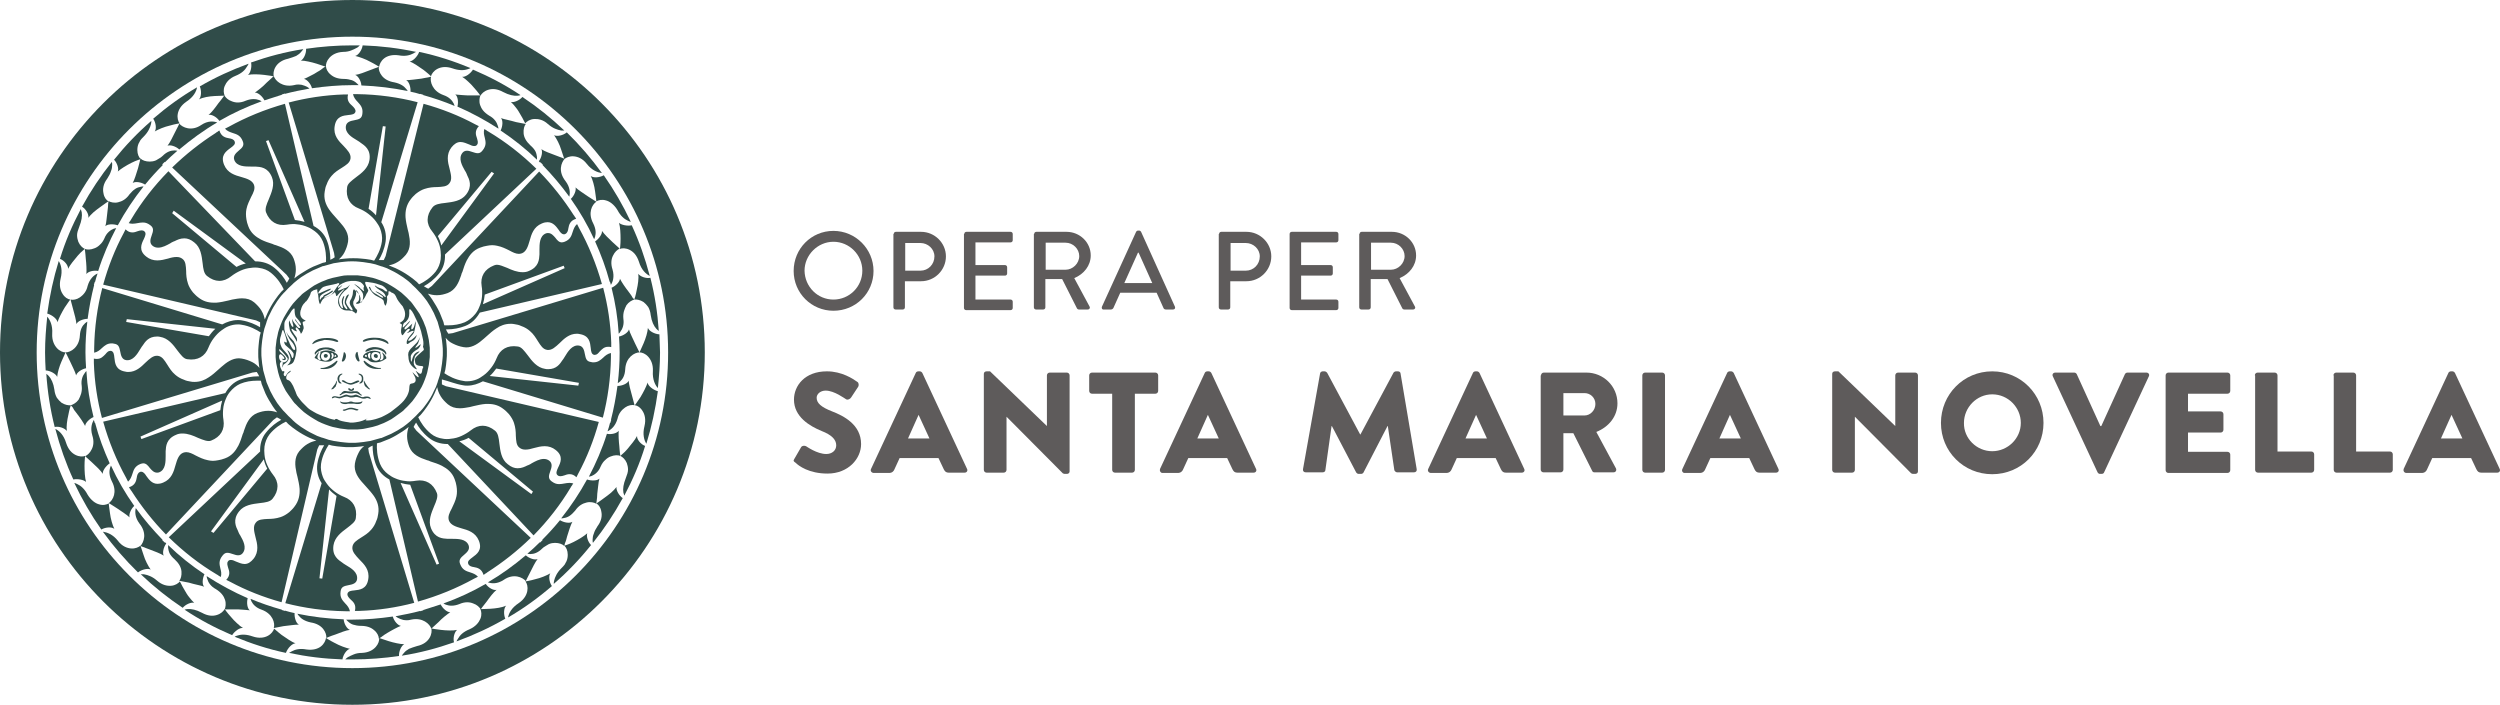<?xml version="1.0" encoding="utf-8"?>
<!-- Generator: Adobe Illustrator 16.0.4, SVG Export Plug-In . SVG Version: 6.00 Build 0)  -->
<!DOCTYPE svg PUBLIC "-//W3C//DTD SVG 1.1//EN" "http://www.w3.org/Graphics/SVG/1.1/DTD/svg11.dtd">
<svg version="1.1" id="Layer_1" xmlns="http://www.w3.org/2000/svg" xmlns:xlink="http://www.w3.org/1999/xlink" x="0px" y="0px"
	 width="937.337px" height="264.248px" viewBox="0 123.876 937.337 264.248" enable-background="new 0 123.876 937.337 264.248"
	 xml:space="preserve">
<g>
	<g>
		<g>
			<path fill="#304C49" d="M119.075,150.79c-0.816,0.583-1.748,1.048-2.68,1.515c-0.932,0.466-1.748,0.932-2.447,1.165
				c1.049,0.117,2.563,1.748,3.029,3.495c4.894-0.699,10.02-1.165,15.147-1.165c0.815,0,1.515,0,2.33,0
				c-0.233-0.233-0.35-0.466-0.699-0.699c-0.466-0.466-1.165-0.932-1.864-1.166c-0.815-0.233-1.748-0.466-2.913-0.466
				c-2.214,0-3.845-0.583-5.01-1.631c-1.165-0.932-1.748-2.213-1.748-3.146c0,0-0.35,0.233-0.932,0.583
				C120.706,149.741,120.007,150.324,119.075,150.79z"/>
			<path fill="#304C49" d="M95.54,158.596c1.049-0.116,2.796,1.282,3.612,2.913c2.097-0.699,4.311-1.398,6.525-2.097v-0.117
				l1.165-0.35v0.117c3.029-0.816,6.059-1.398,9.205-1.981c-0.233-0.233-0.466-0.35-0.816-0.583
				c-0.583-0.35-1.281-0.583-2.097-0.815c-0.815-0.117-1.748-0.233-2.913,0.116c-4.311,0.932-6.991-1.631-7.573-3.379
				c0,0-1.165,1.049-2.68,2.447C98.569,156.382,96.705,157.781,95.54,158.596z"/>
			<path fill="#304C49" d="M51.731,187.025c-0.583,1.864-1.282,4.195-1.981,5.476c0.932-0.699,3.146-0.35,4.661,0.583
				c2.097-2.563,4.311-5.01,6.641-7.34l-0.233-0.233l0.932-0.932l0.116,0.117c1.515-1.515,3.029-2.913,4.661-4.311
				c-0.35,0-0.699-0.116-1.049-0.116c-1.398,0-2.913,0.466-4.544,2.097c-0.35,0.35-0.815,0.699-1.282,0.932
				c-0.349,0.233-0.815,0.466-1.165,0.699c-0.815,0.35-1.631,0.466-2.33,0.466c-1.515,0-2.796-0.466-3.495-1.165
				c0,0-0.117,0.35-0.233,1.048C52.197,185.161,51.964,186.093,51.731,187.025z"/>
			<path fill="#304C49" d="M28.662,245.397c0.35-1.049,2.447-1.98,4.194-1.98c0.583-4.311,1.398-8.622,2.447-12.7h-0.117l0.35-1.165
				h0.117c0.233-1.048,0.583-2.097,0.932-3.146c-1.282,0.583-2.913,1.864-3.729,4.66c-0.466,2.214-1.748,3.496-2.913,4.311
				c-1.165,0.815-2.563,1.048-3.495,0.815c0,0,0.466,1.631,0.932,3.496C27.963,241.669,28.545,243.999,28.662,245.397z"/>
			<path fill="#304C49" d="M38.565,301.557c-0.233-1.049,1.049-2.914,2.563-3.962c-2.214-4.894-4.078-9.903-5.476-15.146h-0.117
				l-0.35-1.165h0.117v-0.117c-0.815,1.166-1.515,3.146-0.699,5.942c0.699,2.098,0.466,3.962-0.233,5.243
				c-0.583,1.281-1.631,2.214-2.447,2.563c0,0,1.282,1.165,2.68,2.446C36.002,298.643,37.75,300.274,38.565,301.557z"/>
			<path fill="#304C49" d="M28.545,264.622c0.233-1.049,1.981-2.331,3.729-2.681c-0.117-1.98-0.233-3.961-0.233-5.941
				c0-3.845,0.233-7.69,0.699-11.535c-0.233,0.117-0.466,0.35-0.815,0.583c-1.049,0.932-1.864,2.33-1.981,4.661
				C29.71,254.136,26.448,256,24.584,256c0,0,0.815,1.515,1.631,3.262C27.031,261.127,28.196,263.224,28.545,264.622z"/>
			<path fill="#304C49" d="M152.281,153.936c1.049,0.466,1.748,2.563,1.631,4.311c1.282,0.233,2.447,0.583,3.612,0.932v-0.116
				l1.165,0.35v0.116c4.078,1.165,7.923,2.447,11.768,4.078c-0.116-0.35-0.233-0.583-0.35-0.932
				c-0.583-1.165-1.748-2.447-3.845-3.146c-4.194-1.515-5.126-5.126-4.661-6.874c0,0-1.631,0.35-3.612,0.699
				C156.009,153.586,153.679,153.936,152.281,153.936z"/>
			<path fill="#304C49" d="M175.583,154.519c0.816,0.699,1.515,1.515,2.214,2.33c1.398,1.515,2.33,2.913,2.33,2.913
				c0.466-0.815,1.398-1.748,2.913-2.213c0.699-0.233,1.631-0.35,2.563-0.233c0.932,0.117,1.981,0.466,3.029,1.049
				c2.214,1.165,3.961,1.515,5.359,1.398c0.466,0,0.816-0.116,1.166-0.233c-5.593-3.729-11.535-6.874-17.827-9.554
				c-0.932,1.515-2.913,2.913-4.078,2.68C173.952,153.12,174.768,153.703,175.583,154.519z"/>
			<path fill="#304C49" d="M61.402,332.198c-0.583-0.932-0.117-3.146,0.932-4.544c-0.117-0.116-0.35-0.35-0.466-0.466l-0.116,0.116
				l-0.932-0.932l0.116-0.116c-3.612-3.729-6.991-7.69-10.02-11.885c-0.35,1.398-0.35,3.495,1.398,5.826
				c1.398,1.747,1.864,3.495,1.748,5.01s-0.815,2.68-1.398,3.379c0,0,1.631,0.582,3.378,1.281
				C57.906,330.567,60.12,331.383,61.402,332.198z"/>
			<path fill="#304C49" d="M225.683,210.444c0.233,1.049-1.049,2.913-2.563,3.961c2.214,4.894,4.078,9.903,5.476,15.146h0.117
				l0.35,1.165h-0.117v0.117c0.816-1.165,1.515-3.146,0.699-5.942c-0.699-2.098-0.466-3.961,0.233-5.243
				c0.583-1.282,1.631-2.214,2.447-2.563c0,0-1.282-1.165-2.68-2.447C228.247,213.357,226.615,211.726,225.683,210.444z"/>
			<path fill="#304C49" d="M202.963,179.801c0.583,0.932,0.117,3.146-0.932,4.544c0.117,0.117,0.35,0.35,0.466,0.466l0.116-0.117
				l0.932,0.932l-0.117,0.117c3.612,3.728,6.991,7.689,10.02,11.884c0.35-1.398,0.35-3.495-1.398-5.825
				c-1.398-1.748-1.864-3.496-1.748-5.01c0.116-1.515,0.815-2.68,1.398-3.379c0,0-1.631-0.583-3.379-1.281
				C206.458,181.433,204.128,180.617,202.963,179.801z"/>
			<path fill="#304C49" d="M221.489,189.821c0.699,1.398,1.398,3.845,1.631,5.826c0.35,2.097,0.466,3.729,0.466,3.729
				c0.815-0.466,2.097-0.816,3.612-0.35c1.398,0.35,3.029,1.515,4.311,3.612c1.165,2.214,2.563,3.379,3.845,3.961
				c0.35,0.233,0.815,0.35,1.165,0.466c-2.913-6.175-6.292-12-10.136-17.477C224.751,190.521,222.304,190.637,221.489,189.821z"/>
			<path fill="#304C49" d="M239.315,226.522c0.233,1.631-0.117,4.078-0.583,6.059c-0.233,1.049-0.35,1.864-0.583,2.563
				c-0.233,0.699-0.35,1.048-0.35,1.048c0.932-0.116,2.214,0.117,3.496,0.932c0.583,0.466,1.165,1.049,1.748,1.864
				c0.466,0.815,0.815,1.864,0.932,3.029c0.35,2.447,1.165,4.078,2.097,5.126c0.35,0.35,0.583,0.583,0.932,0.816
				c-0.466-6.875-1.515-13.516-3.146-19.924C242.228,228.387,240.014,227.571,239.315,226.522z"/>
			<path fill="#304C49" d="M232.091,207.415c0.466,1.515,0.583,4.078,0.583,6.059c0,2.097-0.233,3.729-0.233,3.729
				c0.815-0.35,2.213-0.35,3.612,0.35c1.398,0.699,2.68,1.98,3.495,4.427c0.932,3.146,2.68,4.661,4.078,5.359
				c-1.748-6.641-3.961-12.933-6.758-18.991C235.237,208.696,232.907,208.23,232.091,207.415z"/>
			<path fill="#304C49" d="M247.238,249.242c-1.864-0.116-3.961-1.281-4.311-2.447c-0.116,1.631-0.815,3.961-1.631,5.826
				c-0.816,1.864-1.515,3.379-1.515,3.379c0.932,0,2.213,0.466,3.262,1.631c1.048,1.166,1.864,2.913,1.748,5.359
				c-0.233,3.263,0.932,5.359,1.864,6.408c0.466-4.428,0.815-8.854,0.815-13.398C247.354,253.67,247.354,251.456,247.238,249.242z"
				/>
			<path fill="#304C49" d="M112.084,358.064c-1.049-0.467-1.748-2.563-1.631-4.312c-1.165-0.232-2.447-0.582-3.612-0.932v0.116
				l-1.165-0.35v-0.116c-4.078-1.165-7.923-2.447-11.768-4.078c0.116,0.35,0.233,0.583,0.349,0.933
				c0.583,1.165,1.748,2.446,3.845,3.146c4.194,1.515,5.126,5.126,4.544,6.874c0,0,1.631-0.35,3.612-0.699
				C108.356,358.414,110.57,358.064,112.084,358.064z"/>
			<path fill="#304C49" d="M235.82,247.378c-0.233,1.049-1.981,2.331-3.729,2.68c0.117,1.98,0.233,3.961,0.233,5.942
				c0,3.845-0.233,7.689-0.699,11.535c0.233-0.117,0.466-0.35,0.816-0.583c1.048-0.933,1.864-2.33,1.98-4.661
				c0.233-4.427,3.496-6.291,5.36-6.291c0,0-0.816-1.515-1.631-3.262C237.334,250.874,236.169,248.776,235.82,247.378z"/>
			<path fill="#304C49" d="M207.74,174.559c0.932,1.281,2.097,3.495,2.68,5.476c0.699,1.981,1.166,3.496,1.166,3.496
				c0.699-0.583,1.98-1.165,3.495-1.049c1.515,0.117,3.379,0.816,4.894,2.796c1.98,2.563,4.194,3.262,5.709,3.496
				c-3.961-5.476-8.389-10.603-13.166-15.263C211.119,174.675,208.789,175.141,207.74,174.559z"/>
			<path fill="#304C49" d="M191.545,162.092c0.583,0.583,1.281,1.281,1.864,2.097c0.699,0.815,1.281,1.864,1.748,2.68
				c0.583,0.932,0.932,1.631,1.282,2.33c0.349,0.583,0.466,0.932,0.466,0.932c0.583-0.699,1.748-1.515,3.262-1.631
				c1.515-0.117,3.496,0.233,5.243,1.864c0.932,0.816,1.864,1.398,2.68,1.748c0.815,0.349,1.631,0.583,2.33,0.699
				c0.466,0,0.816,0,1.166,0c-4.894-4.66-10.137-8.854-15.729-12.583C194.808,161.509,192.594,162.441,191.545,162.092z"/>
			<path fill="#304C49" d="M168.826,353.403c-1.049,0.117-2.796-1.281-3.612-2.912c-2.097,0.699-4.311,1.397-6.524,2.097v0.117
				l-1.165,0.35v-0.117c-3.029,0.815-6.059,1.398-9.205,1.98c0.233,0.233,0.466,0.35,0.815,0.583
				c0.583,0.35,1.282,0.583,2.097,0.815c0.816,0.116,1.748,0.233,2.913-0.116c4.311-0.933,6.991,1.631,7.573,3.379
				c0,0,1.165-1.049,2.68-2.447C165.796,355.617,167.66,354.22,168.826,353.403z"/>
			<path fill="#304C49" d="M235.703,266.603c-0.35,1.049-2.447,1.98-4.194,1.98c-0.583,4.312-1.398,8.622-2.447,12.7h0.116
				l-0.349,1.165h-0.117c-0.233,1.048-0.583,2.097-0.932,3.146c1.282-0.582,2.913-1.864,3.729-4.66
				c0.466-2.214,1.748-3.496,2.913-4.311c1.165-0.816,2.563-1.049,3.496-0.816c0,0-0.466-1.631-0.932-3.495
				C236.402,270.331,235.82,268,235.703,266.603z"/>
			<path fill="#304C49" d="M145.173,361.21c0.816-0.466,1.748-1.049,2.68-1.515s1.748-0.932,2.447-1.165
				c-1.049-0.116-2.563-1.748-3.029-3.495c-4.894,0.699-10.02,1.165-15.146,1.165c-0.816,0-1.515,0-2.331,0
				c0.233,0.232,0.35,0.466,0.699,0.699c0.466,0.466,1.165,0.932,1.864,1.165c0.815,0.232,1.748,0.466,2.913,0.466
				c2.214,0,3.845,0.583,5.01,1.631c1.165,0.933,1.748,2.214,1.748,3.146c0,0,0.35-0.233,0.932-0.583
				C143.542,362.259,144.358,361.676,145.173,361.21z"/>
			<path fill="#304C49" d="M212.634,324.975c0.583-1.864,1.282-4.194,1.981-5.476c-0.932,0.699-3.146,0.35-4.661-0.583
				c-2.097,2.563-4.311,5.01-6.641,7.341l0.116,0.116l-0.932,0.932l-0.117-0.116c-1.515,1.515-3.029,2.913-4.661,4.312
				c0.35,0,0.699,0.116,1.049,0.116c1.398,0,2.913-0.466,4.544-2.098c0.35-0.35,0.815-0.699,1.282-0.932
				c0.349-0.233,0.815-0.466,1.165-0.699c0.815-0.35,1.631-0.466,2.33-0.466c1.515,0,2.796,0.466,3.496,1.165
				c0,0,0.116-0.35,0.233-1.049C212.168,326.839,212.401,325.907,212.634,324.975z"/>
			<path fill="#304C49" d="M21.438,265.205c0.117-1.632,0.816-3.962,1.631-5.826S24.584,256,24.584,256
				c-0.932,0-2.214-0.466-3.262-1.631c-1.049-1.165-1.864-2.913-1.748-5.359c0.233-3.262-0.932-5.359-1.864-6.408
				c-0.466,4.428-0.816,8.855-0.816,13.399c0,2.33,0.117,4.544,0.233,6.758C18.992,262.874,21.089,264.156,21.438,265.205z"/>
			<path fill="#304C49" d="M32.157,220.813c0.233,1.98,0.35,4.311,0.233,5.826c0.583-0.932,2.68-1.515,4.428-1.165
				c1.748-5.593,4.078-10.952,6.758-16.079c-0.35,0.116-0.583,0.116-0.932,0.233c-1.166,0.466-2.68,1.515-3.496,3.612
				c-0.466,1.049-1.048,1.864-1.748,2.447c-0.583,0.583-1.282,1.048-1.981,1.282c-1.398,0.583-2.796,0.583-3.612,0.233
				c0,0,0,0.466,0.117,1.048C32.041,218.833,32.041,219.765,32.157,220.813z"/>
			<path fill="#304C49" d="M238.849,287.342c-0.699,1.398-2.331,3.379-3.612,4.894c-0.699,0.815-1.282,1.397-1.864,1.864
				c-0.466,0.466-0.816,0.699-0.816,0.699c0.816,0.35,1.864,1.281,2.447,2.68c0.233,0.699,0.466,1.514,0.466,2.446
				s-0.35,1.981-0.816,3.146c-0.932,2.33-1.165,4.078-0.932,5.477c0.117,0.466,0.233,0.815,0.35,1.165
				c3.146-5.942,5.826-12.117,7.807-18.642C240.247,290.487,238.732,288.623,238.849,287.342z"/>
			<path fill="#304C49" d="M87.85,352.355c1.048,0,2.097,0,3.146,0.116c1.049,0.116,1.981,0.116,2.68,0.233
				c-0.932-0.583-1.281-2.797-0.815-4.544c-5.359-2.331-10.486-5.127-15.379-8.272c0,0.35,0.116,0.699,0.233,1.048
				c0.35,1.282,1.282,2.797,3.262,3.846c0.932,0.582,1.748,1.281,2.214,1.864c0.583,0.698,0.932,1.397,1.165,2.097
				c0.466,1.398,0.233,2.796-0.117,3.612C84.238,352.355,85.869,352.355,87.85,352.355z"/>
			<path fill="#304C49" d="M242.811,267.302c-0.466,1.515-1.631,3.728-2.68,5.476c-1.165,1.748-2.097,3.029-2.097,3.029
				c0.932,0.117,2.097,0.816,2.913,2.214c0.815,1.282,1.282,3.146,0.699,5.593c-0.815,3.146-0.116,5.359,0.699,6.641
				c1.981-6.408,3.379-12.932,4.311-19.689C244.674,269.981,242.927,268.467,242.811,267.302z"/>
			<path fill="#304C49" d="M171.389,360.045c-1.515,0.35-4.078,0.233-6.059,0c-1.048-0.116-1.98-0.233-2.563-0.35
				c-0.699-0.116-1.049-0.233-1.049-0.233c0.466,1.748-0.466,5.593-5.359,6.642c-1.165,0.35-2.214,0.699-3.029,1.049
				c-0.816,0.466-1.398,0.932-1.864,1.515c-0.35,0.35-0.583,0.699-0.816,1.048c6.758-1.048,13.283-2.796,19.574-5.01
				C169.757,362.958,170.457,360.744,171.389,360.045z"/>
			<path fill="#304C49" d="M151.582,365.404c-0.815,0-1.748-0.116-2.796-0.35c-1.049-0.232-2.098-0.466-3.146-0.815
				c-0.932-0.35-1.864-0.583-2.447-0.815c-0.583-0.233-1.049-0.35-1.049-0.35c0.117,0.932-0.233,2.214-1.281,3.379
				c-1.049,1.165-2.68,2.097-5.126,2.214c-1.282,0-2.331,0.232-3.146,0.582s-1.631,0.699-2.214,1.049
				c-0.35,0.233-0.699,0.583-0.932,0.815c0.932,0,1.864,0,2.796,0c5.942,0,11.768-0.466,17.36-1.281
				C149.484,368.084,150.533,365.87,151.582,365.404z"/>
			<path fill="#304C49" d="M25.05,285.478c-0.233-1.632,0.116-4.078,0.583-6.059c0.233-1.049,0.35-1.864,0.583-2.563
				s0.35-1.049,0.35-1.049c-0.932,0.117-2.214-0.116-3.496-0.932c-0.583-0.467-1.165-1.049-1.748-1.864
				c-0.466-0.815-0.815-1.864-0.932-3.029c-0.35-2.446-1.165-4.078-2.097-5.126c-0.35-0.35-0.583-0.583-0.932-0.816
				c0.466,6.875,1.515,13.516,3.146,19.924C22.137,283.613,24.351,284.429,25.05,285.478z"/>
			<path fill="#304C49" d="M21.555,244.698c0.466-1.515,1.631-3.728,2.68-5.476c1.165-1.748,2.097-3.029,2.097-3.029
				c-0.932-0.116-2.097-0.815-2.913-2.213c-0.815-1.282-1.282-3.146-0.699-5.593c0.816-3.146,0.117-5.359-0.699-6.641
				c-1.981,6.408-3.379,12.933-4.311,19.69C19.69,242.019,21.438,243.533,21.555,244.698z"/>
			<path fill="#304C49" d="M131.192,360.045c-1.049-0.35-2.214-2.214-2.331-3.961c-5.942-0.233-11.768-0.933-17.36-2.098
				c0.116,0.233,0.349,0.582,0.583,0.815c0.815,1.049,2.213,1.98,4.427,2.447c2.214,0.349,3.729,1.281,4.661,2.446
				s1.281,2.447,1.165,3.379c0,0,1.515-0.699,3.379-1.281C127.581,361.094,129.794,360.161,131.192,360.045z"/>
			<path fill="#304C49" d="M48.585,317.867c-0.35-1.048,0.466-3.146,1.748-4.311c-3.379-4.777-6.292-9.787-8.738-15.146
				c-0.117,0.232-0.233,0.582-0.35,0.932c-0.35,1.282-0.35,2.913,0.699,5.011c1.048,1.98,1.165,3.729,0.815,5.126
				c-0.35,1.398-1.165,2.447-1.98,3.029c0,0,1.398,0.816,3.146,1.981C45.556,315.654,47.537,316.819,48.585,317.867z"/>
			<path fill="#304C49" d="M183.855,352.122c-2.097,0.116-3.729,0.116-3.729,0.116c0.35,0.815,0.583,2.214,0,3.612
				s-1.748,2.913-4.078,3.961c-2.331,0.933-3.612,2.214-4.311,3.496c-0.233,0.349-0.466,0.698-0.583,1.048
				c6.408-2.33,12.467-5.126,18.292-8.505c-0.699-1.631-0.582-4.078,0.35-4.894C188.283,351.656,185.836,352.006,183.855,352.122z"
				/>
			<path fill="#304C49" d="M206.342,338.84c-1.398,0.815-3.612,1.748-5.709,2.214c-1.981,0.582-3.612,0.815-3.612,0.815
				c1.166,1.515,1.515,5.359-2.563,8.155c-2.68,1.748-3.729,3.846-3.961,5.36c5.826-3.379,11.302-7.341,16.428-11.768
				C205.876,342.103,205.643,339.771,206.342,338.84z"/>
			<path fill="#304C49" d="M28.662,278.72c1.281,1.632,2.563,3.495,3.262,4.894c0-1.049,1.515-2.68,3.146-3.379
				c-1.398-5.593-2.331-11.302-2.68-17.244c-0.233,0.233-0.466,0.467-0.583,0.699c-0.815,1.049-1.515,2.68-1.165,4.894
				c0.117,1.165,0,2.098-0.233,2.913s-0.583,1.515-0.932,2.214c-0.815,1.165-2.097,1.864-2.913,2.097c0,0,0.233,0.35,0.699,0.816
				C27.497,277.205,27.963,277.904,28.662,278.72z"/>
			<path fill="#304C49" d="M235.703,233.28c-1.282-1.631-2.563-3.496-3.262-4.894c0,1.049-1.515,2.68-3.146,3.379
				c1.398,5.592,2.33,11.302,2.68,17.244c0.233-0.233,0.466-0.466,0.583-0.699c0.816-1.048,1.515-2.68,1.166-4.893
				c-0.117-1.166,0-2.098,0.233-2.913s0.583-1.515,0.932-2.214c0.815-1.165,2.097-1.864,2.913-2.097c0,0-0.233-0.35-0.699-0.815
				C236.868,234.795,236.286,234.096,235.703,233.28z"/>
			<path fill="#304C49" d="M201.565,333.48c-1.049,0.466-3.146-0.233-4.428-1.398c-4.427,3.729-9.205,7.224-14.214,10.137
				c1.398,0.466,3.495,0.699,5.942-0.933c3.728-2.562,7.107-0.932,8.272,0.467c0,0,0.699-1.515,1.631-3.263
				C199.584,336.859,200.633,334.646,201.565,333.48z"/>
			<path fill="#304C49" d="M25.516,224.658c0.699-1.398,2.33-3.379,3.612-4.894c0.699-0.815,1.282-1.398,1.864-1.864
				c0.466-0.466,0.815-0.699,0.815-0.699c-0.815-0.35-1.864-1.282-2.447-2.68c-0.233-0.699-0.466-1.515-0.466-2.447
				s0.35-1.981,0.815-3.146c0.932-2.33,1.165-4.078,0.932-5.476c-0.116-0.466-0.233-0.815-0.35-1.165
				c-3.146,5.942-5.826,12.117-7.806,18.642C24.118,221.513,25.633,223.377,25.516,224.658z"/>
			<path fill="#304C49" d="M131.192,367.152c-1.515-0.35-3.845-1.165-5.709-2.214c-1.864-0.933-3.262-1.864-3.262-1.864
				c-0.116,0.932-0.699,2.214-1.864,3.146c-1.165,0.933-3.029,1.515-5.476,1.165c-2.447-0.466-4.194,0-5.476,0.699
				c-0.466,0.233-0.699,0.466-1.048,0.583c6.524,1.397,13.166,2.214,20.04,2.446C128.629,369.366,130.027,367.385,131.192,367.152z"
				/>
			<path fill="#304C49" d="M110.803,365.055c-1.515-0.466-3.496-1.98-5.243-3.146c-0.815-0.583-1.515-1.282-1.98-1.631
				c-0.466-0.467-0.816-0.699-0.816-0.699c-0.466,1.747-3.262,4.544-8.039,2.912c-2.33-0.815-4.194-0.815-5.593-0.349
				c-0.466,0.116-0.815,0.232-1.165,0.466c6.175,2.563,12.583,4.66,19.225,6.059C107.89,366.803,109.521,365.172,110.803,365.055z"
				/>
			<path fill="#304C49" d="M133.173,151.955c1.049,0.35,2.214,2.214,2.33,3.961c5.942,0.233,11.768,0.932,17.36,2.097
				c-0.117-0.233-0.35-0.583-0.583-0.815c-0.815-1.049-2.214-1.981-4.427-2.447c-2.214-0.35-3.729-1.282-4.661-2.447
				s-1.282-2.447-1.165-3.379c0,0-1.515,0.583-3.379,1.282C136.785,150.906,134.571,151.838,133.173,151.955z"/>
			<path fill="#304C49" d="M176.515,159.645c-1.048,0-2.097,0-3.146-0.117c-1.049-0.116-1.981-0.116-2.68-0.233
				c0.932,0.583,1.282,2.796,0.816,4.544c5.359,2.33,10.486,5.126,15.379,8.272c0-0.35-0.117-0.699-0.233-1.049
				c-0.35-1.282-1.282-2.796-3.263-3.845c-0.932-0.583-1.748-1.282-2.213-1.864c-0.583-0.699-0.932-1.398-1.165-2.097
				c-0.466-1.398-0.233-2.796,0.116-3.612C180.127,159.645,178.496,159.645,176.515,159.645z"/>
			<path fill="#304C49" d="M62.8,178.52c1.049-0.466,3.146,0.233,4.428,1.398c4.427-3.729,9.204-7.224,14.214-10.137
				c-1.398-0.466-3.496-0.699-5.942,0.932c-3.728,2.563-7.107,0.932-8.272-0.466c0,0-0.699,1.515-1.631,3.262
				C64.781,175.141,63.732,177.354,62.8,178.52z"/>
			<path fill="#304C49" d="M72.82,349.908c-0.583-0.582-1.282-1.281-1.864-2.097c-0.699-0.816-1.282-1.864-1.748-2.68
				c-0.583-0.933-0.932-1.632-1.282-2.331c-0.35-0.582-0.466-0.932-0.466-0.932c-0.583,0.699-1.748,1.515-3.263,1.631
				c-1.515,0.117-3.378-0.232-5.243-1.864c-0.932-0.815-1.864-1.397-2.68-1.747c-0.816-0.35-1.631-0.583-2.331-0.699
				c-0.466,0-0.815,0-1.165,0c4.894,4.66,10.137,8.854,15.729,12.583C69.558,350.491,71.655,349.559,72.82,349.908z"/>
			<path fill="#304C49" d="M78.179,166.985c1.049-0.35,3.029,0.699,4.078,2.213c5.01-2.913,10.37-5.359,15.846-7.34
				c-0.233-0.116-0.583-0.35-0.932-0.466c-1.282-0.466-2.913-0.583-5.01,0.233c-2.097,0.932-3.845,0.815-5.243,0.233
				c-1.398-0.466-2.331-1.398-2.796-2.213c0,0-0.932,1.398-2.214,2.913C80.743,164.189,79.345,166.053,78.179,166.985z"/>
			<path fill="#304C49" d="M186.186,345.015c-1.048,0.35-3.029-0.699-4.078-2.214c-5.01,2.913-10.37,5.36-15.846,7.341
				c0.233,0.116,0.583,0.35,0.932,0.466c1.282,0.466,2.913,0.583,5.01-0.233c2.097-0.932,3.845-0.815,5.243-0.232
				c1.398,0.466,2.33,1.397,2.796,2.214c0,0,0.932-1.398,2.214-2.913C183.623,347.812,185.021,345.947,186.186,345.015z"/>
			<path fill="#304C49" d="M88.782,357.481c-0.815-0.699-1.515-1.515-2.213-2.33c-1.398-1.515-2.331-2.913-2.331-2.913
				c-0.466,0.815-1.398,1.748-2.913,2.214c-0.699,0.233-1.631,0.35-2.563,0.233c-0.932-0.117-1.981-0.466-3.029-1.049
				c-2.214-1.165-3.961-1.515-5.36-1.398c-0.466,0-0.815,0.117-1.165,0.233c5.593,3.729,11.535,6.874,17.826,9.554
				c0.932-1.515,2.913-2.912,4.078-2.68C90.413,358.88,89.598,358.297,88.782,357.481z"/>
			<path fill="#304C49" d="M42.876,322.179c-0.699-1.398-1.398-3.845-1.631-5.826c-0.35-2.097-0.466-3.728-0.466-3.728
				c-0.816,0.466-2.097,0.815-3.612,0.35c-1.398-0.35-3.029-1.515-4.311-3.612c-1.165-2.214-2.563-3.379-3.845-3.962
				c-0.35-0.232-0.816-0.35-1.166-0.465c2.913,6.175,6.292,12,10.137,17.477C39.614,321.479,41.944,321.363,42.876,322.179z"/>
			<path fill="#304C49" d="M132.125,123.876C59.188,123.876,0,183.063,0,256s59.188,132.124,132.125,132.124
				c72.936,0,132.124-59.188,132.124-132.124S205.177,123.876,132.125,123.876z M132.125,374.376
				c-65.247,0-118.376-53.13-118.376-118.376c0-65.247,53.129-118.376,118.376-118.376c65.246,0,118.375,53.129,118.375,118.376
				C250.617,321.246,197.487,374.376,132.125,374.376z"/>
			<path fill="#304C49" d="M40.313,202.987c-0.116,1.048-0.233,2.097-0.35,3.029c-0.116,1.048-0.233,1.98-0.466,2.68
				c0.699-0.815,2.913-0.932,4.661-0.35c2.796-5.126,6.059-10.02,9.67-14.564c-0.35,0-0.699,0-1.049,0.117
				c-0.699,0.116-1.398,0.35-2.097,0.815s-1.398,1.165-2.097,1.98c-1.282,1.864-2.796,2.68-4.311,3.029
				c-1.398,0.35-2.796,0-3.612-0.466c0,0,0,0.466-0.116,1.049C40.546,201.123,40.43,202.055,40.313,202.987z"/>
			<path fill="#304C49" d="M215.78,194.132c0.35,1.048-0.466,3.146-1.748,4.311c3.379,4.777,6.292,9.787,8.739,15.146
				c0.116-0.233,0.233-0.583,0.349-0.932c0.35-1.282,0.35-2.913-0.699-5.01c-1.049-1.98-1.165-3.728-0.816-5.126
				c0.35-1.398,1.166-2.447,1.981-3.029c0,0-1.398-0.815-3.146-1.98C218.809,196.346,216.828,195.181,215.78,194.132z"/>
			<path fill="#304C49" d="M32.274,304.586c-0.466-1.516-0.583-4.078-0.583-6.059c0-2.098,0.233-3.729,0.233-3.729
				c-0.815,0.35-2.214,0.35-3.612-0.35c-1.398-0.699-2.68-1.98-3.496-4.428c-0.932-3.146-2.68-4.66-4.078-5.359
				c1.748,6.641,3.961,12.933,6.758,18.991C29.128,303.304,31.458,303.77,32.274,304.586z"/>
			<path fill="#304C49" d="M56.508,337.441c-0.932-1.281-2.097-3.495-2.68-5.476c-0.699-1.98-1.165-3.495-1.165-3.495
				c-0.699,0.582-1.981,1.165-3.496,1.048c-1.515-0.116-3.379-0.815-4.894-2.796c-1.98-2.563-4.194-3.263-5.709-3.495
				c3.961,5.476,8.389,10.603,13.166,15.263C53.246,337.325,55.576,336.859,56.508,337.441z"/>
			<path fill="#304C49" d="M190.38,168.849c-1.048-0.233-1.98-0.466-2.563-0.699c0.815,0.815,0.699,3.029-0.117,4.66
				c4.894,3.263,9.438,6.875,13.632,10.952c0-0.35,0-0.699,0-1.048c-0.116-0.699-0.233-1.398-0.583-2.097
				c-0.35-0.699-1.048-1.515-1.864-2.214c-1.631-1.515-2.447-3.029-2.563-4.544c-0.117-1.515,0.233-2.796,0.815-3.496
				c0,0-1.631-0.349-3.612-0.699C192.361,169.315,191.312,169.083,190.38,168.849z"/>
			<path fill="#304C49" d="M232.208,291.187c-0.233-1.98-0.35-4.312-0.233-5.825c-0.583,0.932-2.68,1.514-4.427,1.164
				c-1.748,5.594-4.078,10.953-6.758,16.079c0.35-0.116,0.583-0.116,0.932-0.233c1.165-0.465,2.68-1.514,3.496-3.611
				c0.466-1.049,1.048-1.864,1.748-2.447c0.583-0.582,1.282-1.048,1.98-1.281c1.398-0.582,2.796-0.582,3.612-0.232
				c0,0,0-0.467-0.116-1.049C232.324,293.167,232.324,292.235,232.208,291.187z"/>
			<path fill="#304C49" d="M33.089,205.55c0.466-0.583,1.165-1.398,1.981-2.097c0.815-0.699,1.748-1.398,2.563-1.98
				s1.631-1.165,2.097-1.515c0.583-0.35,0.932-0.583,0.932-0.583c-0.815-0.466-1.631-1.515-1.864-3.029
				c-0.35-1.515-0.116-3.496,1.398-5.476c0.699-1.049,1.165-1.981,1.398-2.796c0.35-0.815,0.466-1.631,0.466-2.33
				c0-0.466,0-0.816-0.117-1.166c-4.194,5.243-7.923,10.836-11.185,16.778C32.274,202.288,33.439,204.385,33.089,205.55z"/>
			<path fill="#304C49" d="M58.023,173.16c1.398-0.815,3.612-1.748,5.709-2.214c1.98-0.583,3.612-0.815,3.612-0.815
				c-1.165-1.515-1.515-5.359,2.563-8.156c2.68-1.748,3.728-3.845,3.961-5.359c-5.826,3.379-11.302,7.34-16.428,11.768
				C58.489,169.898,58.722,172.228,58.023,173.16z"/>
			<path fill="#304C49" d="M231.159,306.449c-0.466,0.583-1.165,1.398-1.981,2.098c-0.815,0.699-1.748,1.398-2.563,1.98
				c-0.815,0.583-1.631,1.165-2.097,1.515c-0.583,0.35-0.932,0.583-0.932,0.583c0.815,0.466,1.631,1.515,1.864,3.029
				c0.35,1.515,0.116,3.495-1.398,5.476c-0.699,1.049-1.165,1.98-1.398,2.796c-0.35,0.816-0.466,1.632-0.466,2.331
				c0,0.466,0,0.815,0.116,1.165c4.194-5.243,7.923-10.836,11.185-16.778C232.091,309.712,230.926,307.614,231.159,306.449z"/>
			<path fill="#304C49" d="M153.562,146.945c1.515,0.466,3.495,1.98,5.243,3.146c0.815,0.583,1.515,1.282,1.98,1.631
				c0.466,0.466,0.815,0.699,0.815,0.699c0.466-1.748,3.263-4.544,8.04-2.913c2.33,0.815,4.194,0.815,5.592,0.35
				c0.466-0.117,0.816-0.233,1.166-0.466c-6.175-2.563-12.583-4.66-19.225-6.059C156.475,145.197,154.728,146.829,153.562,146.945z"
				/>
			<path fill="#304C49" d="M92.977,151.955c1.515-0.35,4.078-0.233,6.059,0c1.048,0.117,1.98,0.233,2.563,0.35
				c0.699,0.116,1.049,0.233,1.049,0.233c-0.466-1.748,0.466-5.592,5.359-6.641c1.165-0.35,2.214-0.699,3.029-1.049
				c0.815-0.466,1.398-0.932,1.864-1.515c0.35-0.349,0.583-0.699,0.815-1.048c-6.758,1.048-13.282,2.796-19.574,5.01
				C94.491,149.042,93.909,151.256,92.977,151.955z"/>
			<path fill="#304C49" d="M80.51,159.878c2.097-0.117,3.728-0.117,3.728-0.117c-0.349-0.815-0.583-2.213,0-3.612
				c0.583-1.398,1.748-2.913,4.078-3.845s3.612-2.214,4.311-3.496c0.233-0.349,0.466-0.699,0.583-1.048
				c-6.408,2.33-12.467,5.126-18.292,8.505c0.699,1.631,0.583,4.078-0.35,4.894C76.082,160.344,78.413,159.995,80.51,159.878z"/>
			<path fill="#304C49" d="M220.207,323.81c-1.165,1.049-3.262,2.33-5.126,3.263c-0.932,0.466-1.748,0.815-2.447,1.049
				c-0.583,0.232-1.048,0.35-1.048,0.35c0.699,0.582,1.281,1.863,1.281,3.378c0,0.816-0.116,1.632-0.466,2.447
				c-0.233,0.466-0.466,0.932-0.699,1.281c-0.35,0.467-0.699,0.815-1.165,1.282c-1.748,1.747-2.447,3.379-2.796,4.776
				c-0.116,0.467-0.116,0.815-0.116,1.165c5.126-4.427,9.787-9.32,13.981-14.563C220.44,327.072,219.741,324.858,220.207,323.81z"/>
			<path fill="#304C49" d="M133.173,144.848c1.515,0.35,3.845,1.166,5.709,2.214c1.864,0.932,3.262,1.864,3.262,1.864
				c0.117-0.932,0.699-2.214,1.864-3.146s3.029-1.515,5.476-1.165c2.447,0.466,4.195,0,5.476-0.699
				c0.466-0.233,0.699-0.466,1.049-0.583c-6.525-1.398-13.166-2.213-20.04-2.446C135.736,142.634,134.338,144.615,133.173,144.848z"
				/>
			<path fill="#304C49" d="M73.985,343.15c1.049,0.233,1.981,0.467,2.563,0.699c-0.815-0.815-0.699-3.029,0.116-4.66
				c-4.893-3.263-9.437-6.874-13.632-10.952c0,0.35,0,0.699,0,1.049c0.117,0.699,0.233,1.397,0.583,2.097
				c0.35,0.699,1.049,1.515,1.864,2.214c1.631,1.515,2.447,3.029,2.563,4.544c0.116,1.515-0.233,2.796-0.815,3.495
				c0,0,1.631,0.35,3.612,0.699C72.004,342.685,72.937,342.918,73.985,343.15z"/>
			<path fill="#304C49" d="M112.783,146.596c0.816,0,1.748,0.116,2.796,0.35c1.049,0.233,2.097,0.466,3.146,0.815
				c0.932,0.35,1.864,0.583,2.447,0.815s1.048,0.35,1.048,0.35c-0.116-0.932,0.233-2.214,1.282-3.379s2.68-2.097,5.126-2.214
				c1.282,0,2.33-0.233,3.146-0.583c0.815-0.349,1.631-0.699,2.213-1.048c0.35-0.233,0.699-0.583,0.932-0.815
				c-0.932,0-1.864,0-2.796,0c-5.942,0-11.768,0.466-17.36,1.281C114.88,143.916,113.832,146.129,112.783,146.596z"/>
			<path fill="#304C49" d="M223.936,309.013c0.116-1.049,0.233-2.097,0.35-3.029c0.116-1.048,0.233-1.98,0.466-2.68
				c-0.699,0.815-2.913,0.933-4.661,0.35c-2.796,5.126-6.059,10.02-9.67,14.563c0.35,0,0.699,0,1.049-0.116
				c0.699-0.116,1.398-0.35,2.097-0.815s1.398-1.165,2.097-1.98c1.282-1.864,2.796-2.68,4.311-3.029c1.398-0.35,2.796,0,3.612,0.466
				c0,0,0-0.35,0.117-1.049C223.819,310.877,223.936,309.945,223.936,309.013z"/>
			<path fill="#304C49" d="M44.158,188.19c1.165-1.049,3.262-2.331,5.126-3.263c0.932-0.466,1.748-0.815,2.447-1.048
				c0.583-0.233,1.048-0.35,1.048-0.35c-0.699-0.583-1.282-1.864-1.282-3.379c0-0.815,0.117-1.631,0.466-2.447
				c0.233-0.466,0.466-0.932,0.699-1.282c0.349-0.466,0.699-0.815,1.165-1.281c1.748-1.748,2.447-3.379,2.796-4.777
				c0.117-0.466,0.117-0.815,0.117-1.165c-5.126,4.428-9.787,9.321-13.981,14.564C43.925,184.928,44.624,187.142,44.158,188.19z"/>
			<path fill="#304C49" d="M173.719,268.35c0.466,0.117,0.932,0.117,1.515,0.117c2.097,0,4.078-0.699,5.826-1.631l44.974,13.631
				c1.864-7.223,2.913-14.797,3.029-22.603c0-0.233,0-0.583,0-0.815c0-0.233,0-0.583,0-0.816c-1.165,0.233-2.097,0.932-2.913,1.748
				c-1.048,0.932-1.98,1.748-3.612,1.748c-0.233,0-0.583,0-0.932-0.117c-1.748-0.232-1.98-1.281-2.33-3.029
				c-0.233-1.281-0.583-2.912-2.214-3.146c-2.563-0.349-4.194,2.331-5.243,4.078c-0.233,0.35-0.466,0.699-0.583,0.933
				c-0.117,0.116-0.233,0.35-0.35,0.465c-0.932,1.398-2.214,3.379-5.359,3.379c-0.35,0-0.816,0-1.166-0.115
				c-3.029-0.467-4.894-2.914-6.524-5.127c-1.282-1.631-2.331-3.146-3.729-3.263c-3.845-0.583-6.641,1.049-7.923,4.428
				c-0.466,1.165-1.165,2.446-1.98,3.495c-0.816,1.049-1.748,2.098-2.913,2.913c-0.815,0.583-1.631,1.165-2.563,1.515
				c-1.165,0.466-2.33,0.699-3.612,0.699c-0.466,0-0.816,0-1.282-0.117c-3.146-0.466-5.709-1.863-7.224-2.912
				c0.116-0.233,0.116-0.583,0.233-0.816c0-0.116,0.117-0.35,0.117-0.466c0.233-1.165,0.35-2.446,0.466-3.728
				c0.117-0.933,0.117-1.865,0.117-2.797c0-0.932,0-1.864-0.117-2.796s-0.117-1.748-0.35-2.68c0.699,0.815,1.515,1.631,2.563,2.097
				c0.116,0,0.116,0.117,0.233,0.117c1.165,0.583,2.447,1.048,3.845,1.282c0.35,0,0.699,0.116,1.049,0.116
				c2.563,0,4.661-1.515,6.641-3.262c0.35-0.35,0.699-0.583,1.048-0.932c1.166-1.049,2.331-2.097,3.612-2.913
				c1.515-1.049,3.262-1.748,5.359-1.748c0.466,0,0.932,0,1.398,0.117c0.932,0.117,1.864,0.35,2.563,0.699
				c1.398,0.466,2.447,1.165,3.262,1.864c1.398,1.165,2.214,2.563,3.029,3.845c1.049,1.631,1.864,3.029,3.496,3.262
				c1.748,0.233,3.146-1.165,4.66-2.563c1.631-1.631,3.612-3.496,6.408-3.496c0.35,0,0.699,0,1.049,0.117
				c3.728,0.583,3.961,3.146,4.194,5.243c0.116,1.165,0.233,2.33,1.282,2.562c0,0,0.116,0,0.233,0c0.815,0,1.282-0.582,1.864-1.281
				c0.815-0.815,1.631-1.748,3.146-1.748c0.35,0,0.699,0,1.165,0.117c0-0.233,0-0.583,0-0.816c0-0.233,0-0.583,0-0.815
				c-0.233-7.107-1.281-13.981-3.029-20.623l-56.392,17.011l-1.631,0.233c-0.35-0.466-0.699-1.048-0.932-1.631
				c0.117,0,0.233,0,0.35,0c2.447,0,4.777-0.466,6.874-1.282c2.447-0.932,4.194-2.796,5.476-5.01l45.789-10.719
				c-2.097-7.457-5.01-14.564-8.622-21.089c-0.116-0.233-0.233-0.466-0.349-0.699c-0.117-0.233-0.233-0.466-0.35-0.699
				c-0.932,0.815-1.282,1.864-1.631,2.913c-0.466,1.515-0.932,2.913-3.029,3.729c-0.35,0.117-0.699,0.233-1.049,0.233
				c-1.048,0-1.748-0.815-2.446-1.748c-0.699-0.815-1.515-1.748-2.68-1.748c-0.233,0-0.583,0-0.815,0.116
				c-2.447,0.932-2.447,4.078-2.447,6.175c0,0.466,0,0.815,0,1.165c0,0.233,0,0.35,0,0.583c-0.116,1.864-0.233,4.661-3.961,6.175
				c-0.699,0.35-1.515,0.466-2.33,0.466c-2.097,0-4.078-0.815-5.826-1.631c-1.515-0.583-2.796-1.166-3.845-1.166
				c-0.35,0-0.699,0.117-1.049,0.233c-3.612,1.398-5.243,4.194-4.66,7.806c0.233,1.282,0.233,2.68,0.116,3.961
				c-0.116,1.398-0.466,2.68-1.048,3.961c-0.35,0.932-0.932,1.864-1.515,2.563c-1.049,1.282-2.331,2.331-3.845,3.029
				c-1.98,0.816-4.078,1.166-6.292,1.166c-0.466,0-0.932,0-1.398,0c-0.117-0.233-0.233-0.583-0.233-0.816
				c0-0.116-0.117-0.35-0.117-0.466c-0.466-1.165-0.932-2.33-1.398-3.496c-0.816-1.748-1.748-3.262-2.796-4.893
				c-0.466-0.699-1.049-1.515-1.631-2.214c1.049,0.35,2.097,0.583,3.262,0.583l0,0c0.117,0,0.233,0,0.233,0
				c1.398,0,2.68-0.35,3.961-0.815c2.913-1.166,4.078-3.845,5.01-6.641c0.117-0.466,0.233-0.932,0.466-1.282
				c0.466-1.515,0.932-2.913,1.631-4.311c1.049-1.98,2.447-3.845,5.01-4.777c0.932-0.35,1.748-0.583,2.563-0.699
				c0.699-0.117,1.282-0.233,1.981-0.233c0.699,0,1.281,0.116,1.864,0.233c1.748,0.35,3.146,1.049,4.544,1.748
				c1.282,0.699,2.447,1.282,3.612,1.282c0.349,0,0.815-0.117,1.165-0.233c1.631-0.699,2.213-2.563,2.796-4.544
				c0.699-2.563,1.515-5.36,4.661-6.641c0.815-0.35,1.515-0.466,2.097-0.466c2.097,0,3.263,1.631,4.194,2.913
				c0.583,0.932,1.166,1.631,1.981,1.631c0.117,0,0.35,0,0.466-0.116c0.816-0.35,1.049-1.282,1.166-2.098
				c0.233-1.281,0.583-2.913,2.913-3.612c-0.117-0.233-0.233-0.466-0.466-0.699c-0.116-0.233-0.233-0.466-0.466-0.699
				c-3.729-5.826-8.039-11.302-12.933-16.312l-40.197,42.876l-1.398,1.049c-0.583-0.233-1.049-0.583-1.631-0.932
				c1.748-0.932,3.845-2.447,5.709-4.777c1.631-1.981,2.331-4.544,2.214-7.107l34.254-32.157
				c-5.476-5.359-11.418-10.02-18.059-13.981c-0.233-0.116-0.466-0.233-0.699-0.466c-0.233-0.117-0.466-0.233-0.699-0.466
				c-0.466,1.166-0.116,2.331,0.117,3.263c0.35,1.515,0.699,2.913-0.815,4.777c-0.699,0.932-1.282,1.049-1.864,1.049
				s-1.282-0.233-1.981-0.466c-0.699-0.233-1.398-0.466-1.98-0.466c-0.699,0-1.282,0.233-1.748,0.815
				c-1.631,2.097-0.117,4.777,0.932,6.641c0.233,0.35,0.466,0.699,0.583,1.049c0.116,0.116,0.116,0.349,0.233,0.583
				c0.815,1.631,2.097,4.194-0.35,7.34c-1.864,2.447-5.01,2.796-7.806,3.146c-2.098,0.233-3.845,0.466-4.777,1.631
				c-2.447,3.029-2.447,6.292-0.116,9.088c0.815,1.048,1.515,2.213,2.097,3.495s0.932,2.563,1.048,3.961
				c0.117,1.049,0.117,1.981,0,3.029c-0.233,1.631-0.815,3.146-1.864,4.544c-1.98,2.447-4.427,3.961-6.175,4.777
				c-0.233-0.233-0.466-0.349-0.583-0.583c-0.117-0.116-0.233-0.233-0.35-0.35c-0.932-0.815-1.981-1.631-3.029-2.33
				c-1.515-1.048-3.146-1.98-4.894-2.796c-0.815-0.349-1.631-0.699-2.563-1.048c1.165-0.233,2.213-0.583,3.146-1.165
				c0.117,0,0.117-0.117,0.233-0.117c1.166-0.699,2.097-1.631,3.029-2.68c1.981-2.447,1.631-5.36,1.049-8.156
				c-0.117-0.466-0.233-0.932-0.35-1.398c-0.35-1.515-0.699-3.029-0.815-4.544c-0.117-2.213,0.233-4.544,1.98-6.757
				c0.583-0.816,1.282-1.398,1.864-1.981c1.165-0.932,2.214-1.515,3.262-1.864c1.748-0.583,3.379-0.699,4.777-0.699
				c1.864-0.117,3.612-0.117,4.544-1.398c1.165-1.398,0.583-3.379,0.116-5.359c-0.699-2.563-1.398-5.476,0.699-8.156
				c1.048-1.282,2.097-1.981,3.379-1.981c1.165,0,2.33,0.583,3.262,0.932c0.699,0.35,1.282,0.583,1.864,0.583
				c0.466,0,0.815-0.116,1.048-0.466c0.583-0.699,0.233-1.515,0-2.447c-0.466-1.282-0.932-2.796,0.699-4.544
				c-0.233-0.117-0.466-0.233-0.699-0.35c-0.233-0.116-0.466-0.233-0.699-0.35c-6.059-3.262-12.583-5.826-19.341-7.689
				l-14.214,57.09l-0.699,1.515c-0.583,0-1.282,0-1.864,0c1.048-1.748,2.097-4.078,2.563-6.991c0.35-2.563-0.233-5.126-1.631-7.224
				l13.632-44.974c-7.224-1.864-14.797-2.913-22.604-3.029c-0.233,0-0.583,0-0.815,0s-0.583,0-0.815,0
				c0.233,1.165,0.932,2.097,1.748,2.913c1.049,1.165,2.097,2.213,1.748,4.544c-0.233,1.748-1.282,1.98-3.029,2.33
				c-1.282,0.233-2.913,0.583-3.146,2.214c-0.35,2.68,2.33,4.194,4.078,5.243c0.35,0.233,0.699,0.466,0.932,0.583
				c0.117,0.117,0.35,0.233,0.466,0.35c1.515,1.049,3.961,2.563,3.378,6.525c-0.466,3.029-2.913,4.894-5.126,6.524
				c-1.631,1.282-3.146,2.331-3.262,3.729c-0.583,3.845,1.049,6.641,4.427,7.923c1.166,0.466,2.447,1.165,3.496,1.98
				c1.048,0.816,2.097,1.748,2.913,2.913c0.583,0.815,1.165,1.631,1.515,2.563c0.583,1.515,0.932,3.146,0.699,4.894
				c-0.466,3.146-1.864,5.593-2.913,7.224c-0.233-0.116-0.583-0.116-0.816-0.233c-0.116,0-0.35-0.117-0.466-0.117
				c-1.165-0.233-2.447-0.349-3.729-0.466c-0.932-0.117-1.864-0.117-2.796-0.117s-1.864,0-2.796,0.117s-1.748,0.117-2.68,0.35
				c0.816-0.699,1.631-1.631,2.098-2.563c0-0.116,0.116-0.116,0.116-0.233c0.583-1.165,1.049-2.447,1.282-3.845
				c0.466-3.029-1.282-5.36-3.262-7.573c-0.35-0.35-0.583-0.699-0.932-1.049c-1.049-1.165-2.097-2.33-2.913-3.495
				c-1.281-1.864-2.097-4.078-1.631-6.758c0.116-0.932,0.35-1.864,0.699-2.563c0.466-1.398,1.166-2.447,1.864-3.262
				c1.165-1.398,2.563-2.214,3.845-3.029c1.631-1.048,3.029-1.864,3.262-3.495c0.233-1.748-1.165-3.146-2.563-4.661
				c-1.864-1.864-3.961-3.961-3.378-7.457c0.583-3.729,3.146-3.961,5.243-4.194c1.165-0.117,2.331-0.233,2.563-1.282
				c0.116-0.816-0.583-1.515-1.165-2.097c-1.049-0.932-2.214-1.981-1.631-4.311c-0.233,0-0.583,0-0.815,0s-0.583,0-0.816,0
				c-7.107,0.233-13.981,1.282-20.623,3.029l17.011,56.392l0.233,1.631c-0.466,0.349-1.049,0.699-1.631,0.932
				c0-1.98-0.233-4.544-1.282-7.224c-0.932-2.447-2.796-4.311-5.01-5.476l-10.719-45.789c-7.457,2.097-14.564,5.01-21.088,8.622
				c-0.233,0.117-0.466,0.233-0.699,0.35c-0.233,0.116-0.466,0.233-0.699,0.35c0.816,0.932,1.864,1.281,2.913,1.631
				c1.515,0.466,2.913,0.932,3.728,3.029c0.699,1.631-0.116,2.447-1.515,3.612c-0.932,0.816-2.213,1.864-1.631,3.496
				c0.932,2.447,4.078,2.447,6.175,2.447c0.466,0,0.816,0,1.165,0c0.233,0,0.35,0,0.583,0c1.864,0.116,4.66,0.233,6.175,3.961
				c1.165,2.796-0.116,5.709-1.165,8.272c-0.815,1.864-1.515,3.612-1.048,4.894c1.398,3.612,4.194,5.243,7.806,4.661
				c0.699-0.117,1.515-0.233,2.213-0.233c0.583,0,1.166,0,1.748,0.116c1.282,0.117,2.68,0.466,3.961,1.049
				c0.932,0.35,1.748,0.932,2.563,1.515c1.282,0.932,2.331,2.214,3.029,3.845c1.165,2.913,1.282,5.826,1.165,7.69
				c-0.233,0.116-0.583,0.233-0.815,0.233c-0.117,0-0.35,0.117-0.466,0.117c-1.166,0.466-2.331,0.932-3.496,1.398
				c-1.748,0.815-3.262,1.748-4.894,2.796c-0.699,0.466-1.515,1.048-2.213,1.631c0.349-1.049,0.583-2.214,0.583-3.263
				c0-0.116,0-0.233,0-0.233c0-1.398-0.35-2.68-0.816-3.961c-1.165-2.913-3.845-4.078-6.641-5.01
				c-0.466-0.117-0.932-0.233-1.281-0.466c-1.515-0.466-2.913-0.932-4.311-1.631c-1.981-1.048-3.845-2.446-4.777-5.01
				c-0.35-0.932-0.583-1.748-0.699-2.563c-0.233-1.398-0.233-2.68,0-3.845c0.35-1.748,1.165-3.262,1.748-4.544
				c0.932-1.748,1.631-3.146,1.049-4.661c-0.699-1.631-2.563-2.213-4.544-2.796c-2.563-0.699-5.36-1.515-6.641-4.661
				c-1.398-3.495,0.699-5.01,2.446-6.292c0.932-0.699,1.981-1.398,1.515-2.447c-0.349-0.815-1.281-1.049-2.097-1.165
				c-1.281-0.233-2.913-0.583-3.612-2.913c-0.233,0.117-0.466,0.233-0.699,0.466c-0.233,0.116-0.466,0.233-0.699,0.466
				c-5.826,3.729-11.302,8.04-16.312,12.933l42.876,40.196l1.049,1.398c-0.233,0.583-0.583,1.049-0.932,1.631
				c-0.932-1.748-2.447-3.845-4.777-5.709c-1.864-1.515-4.311-2.33-6.991-2.33h-0.117l-32.507-33.789
				c-5.359,5.476-10.02,11.418-13.981,18.059c-0.117,0.233-0.233,0.466-0.466,0.699c-0.117,0.233-0.233,0.466-0.466,0.699
				c0.466,0.116,0.815,0.233,1.398,0.233c0.699,0,1.281-0.117,1.98-0.233c0.583-0.117,1.282-0.233,1.98-0.233
				c1.049,0,1.864,0.349,2.796,1.048c1.398,1.049,1.049,2.214,0.466,3.845c-0.466,1.282-0.932,2.796,0.35,3.845
				c0.583,0.466,1.281,0.699,2.097,0.699c1.631,0,3.262-0.932,4.544-1.631c0.349-0.233,0.699-0.466,1.048-0.583
				c0.117-0.117,0.35-0.117,0.583-0.233c0.932-0.466,2.097-1.049,3.612-1.049c1.282,0,2.447,0.466,3.729,1.515
				c2.447,1.864,2.796,5.01,3.146,7.806c0.233,2.097,0.466,3.845,1.631,4.777c3.029,2.447,6.175,2.447,9.088,0.117
				c1.049-0.815,2.214-1.515,3.496-2.097s2.563-0.932,3.961-1.049c0.466-0.116,1.048-0.116,1.515-0.116c0.466,0,0.932,0,1.398,0.116
				c1.748,0.233,3.262,0.816,4.544,1.864c2.447,1.981,3.961,4.428,4.777,6.175c-0.233,0.233-0.349,0.466-0.583,0.583
				c-0.116,0.117-0.233,0.233-0.35,0.35c-0.815,0.932-1.631,1.98-2.33,3.029c-1.048,1.515-1.98,3.146-2.796,4.894
				c-0.349,0.815-0.699,1.631-1.048,2.447c-0.233-1.165-0.583-2.214-1.165-3.146c0-0.116-0.117-0.116-0.117-0.233
				c-0.699-1.165-1.631-2.097-2.68-3.029c-1.282-1.049-2.68-1.515-4.544-1.515c-1.165,0-2.447,0.233-3.729,0.466
				c-0.466,0.117-0.932,0.233-1.398,0.35c-1.515,0.35-3.029,0.699-4.544,0.815c-0.35,0-0.583,0-0.932,0
				c-2.214,0-4.078-0.583-5.826-1.98c-0.815-0.583-1.398-1.282-1.98-1.864c-0.932-1.165-1.515-2.214-1.864-3.262
				c-0.583-1.748-0.699-3.379-0.699-4.777c-0.117-1.864-0.117-3.612-1.398-4.544c-0.583-0.466-1.282-0.699-2.214-0.699
				s-2.097,0.233-3.146,0.583c-1.281,0.35-2.68,0.699-4.078,0.699c-1.515,0-2.913-0.466-4.078-1.398
				c-3.029-2.33-1.864-4.777-0.932-6.641c0.466-1.048,1.049-2.213,0.117-2.913c-0.583-0.466-1.398-0.35-2.447,0
				c-0.583,0.233-1.282,0.466-1.98,0.466c-0.932,0-1.748-0.35-2.563-1.165c-0.117,0.233-0.233,0.466-0.35,0.699
				c-0.116,0.233-0.233,0.466-0.35,0.699c-3.262,6.059-5.825,12.583-7.689,19.341l57.324,13.398l1.515,0.699
				c0,0.583,0,1.282,0,1.864c-1.748-1.048-4.078-2.097-6.875-2.563c-0.466-0.117-0.932-0.117-1.515-0.117
				c-2.097,0-4.078,0.699-5.825,1.631l-44.974-13.632c-1.864,7.224-2.913,14.797-3.029,22.604c0,0.233,0,0.583,0,0.815
				c0,0.233,0,0.583,0,0.816c1.165-0.233,2.097-0.932,2.913-1.748c1.049-0.932,1.981-1.748,3.612-1.748c0.233,0,0.583,0,0.932,0.117
				c1.748,0.233,1.981,1.282,2.331,3.029c0.233,1.282,0.583,2.913,2.213,3.145c2.563,0.35,4.194-2.33,5.243-4.077
				c0.233-0.35,0.466-0.699,0.583-0.932c0.117-0.117,0.233-0.35,0.35-0.466c0.932-1.398,2.214-3.378,5.359-3.378
				c0.35,0,0.815,0,1.165,0.116c3.029,0.466,4.894,2.913,6.525,5.126c1.282,1.631,2.33,3.146,3.729,3.263
				c3.845,0.583,6.641-1.049,7.922-4.428c0.466-1.165,1.166-2.447,1.981-3.495c0.815-1.049,1.748-2.097,2.913-2.913
				c0.816-0.583,1.631-1.165,2.563-1.515c1.165-0.466,2.33-0.699,3.612-0.699c0.466,0,0.815,0,1.282,0.116
				c3.146,0.466,5.592,1.864,7.224,2.913c-0.117,0.233-0.117,0.583-0.233,0.815c0,0.117-0.117,0.35-0.117,0.466
				c-0.233,1.166-0.35,2.447-0.466,3.729c-0.117,0.932-0.117,1.864-0.117,2.796c0,0.932,0,1.864,0.117,2.797
				c0.116,0.932,0.116,1.747,0.349,2.68c-0.699-0.816-1.631-1.632-2.563-2.098c-0.117,0-0.117-0.117-0.233-0.117
				c-1.166-0.582-2.447-1.048-3.845-1.281c-0.35,0-0.699-0.116-1.048-0.116c-2.563,0-4.661,1.515-6.641,3.263
				c-0.35,0.35-0.699,0.582-1.049,0.932c-1.165,1.049-2.33,2.098-3.612,2.912c-1.515,1.049-3.262,1.748-5.359,1.748
				c-0.466,0-0.932,0-1.398-0.116c-0.932-0.116-1.864-0.35-2.563-0.699c-1.398-0.466-2.447-1.165-3.262-1.864
				c-1.398-1.165-2.214-2.562-3.029-3.845c-1.049-1.632-1.864-3.029-3.496-3.263c-1.748-0.232-3.146,1.166-4.661,2.563
				c-1.631,1.632-3.612,3.495-6.408,3.495c-0.35,0-0.699,0-1.049-0.116c-3.729-0.583-3.961-3.146-4.194-5.243
				c-0.117-1.165-0.233-2.33-1.282-2.563c0,0-0.117,0-0.233,0c-0.815,0-1.282,0.583-1.864,1.282
				c-0.815,0.815-1.631,1.748-3.146,1.748c-0.349,0-0.699,0-1.165-0.117c0,0.232,0,0.582,0,0.815s0,0.583,0,0.815
				c0.233,7.107,1.282,13.982,3.029,20.623l56.392-17.011l1.631-0.233c0.35,0.467,0.699,1.049,0.932,1.631c-0.117,0-0.233,0-0.35,0
				c-2.447,0-4.777,0.467-6.874,1.282c-2.447,0.933-4.195,2.796-5.476,5.01l-45.789,10.72c2.097,7.456,5.01,14.563,8.622,21.088
				c0.117,0.233,0.233,0.467,0.35,0.699c0.117,0.233,0.233,0.467,0.35,0.699c0.932-0.815,1.282-1.864,1.631-2.912
				c0.466-1.516,0.932-2.914,3.029-3.729c0.349-0.117,0.699-0.233,1.048-0.233c1.049,0,1.748,0.815,2.447,1.747
				c0.699,0.816,1.515,1.748,2.68,1.748c0.233,0,0.583,0,0.816-0.116c2.446-0.933,2.446-4.078,2.446-6.175c0-0.467,0-0.816,0-1.166
				c0-0.232,0-0.35,0-0.582c0.117-1.864,0.233-4.66,3.961-6.176c0.699-0.35,1.515-0.465,2.331-0.465
				c2.097,0,4.078,0.814,5.826,1.631c1.98,0.815,3.728,1.514,4.893,1.049c3.612-1.398,5.243-4.195,4.661-7.807
				c-0.233-1.281-0.233-2.68-0.117-3.962c0.117-1.397,0.466-2.68,1.049-3.961c0.35-0.933,0.932-1.864,1.515-2.563
				c1.048-1.281,2.33-2.33,3.845-3.029c1.981-0.815,4.078-1.165,6.292-1.165c0.466,0,0.932,0,1.398,0
				c0.117,0.233,0.233,0.583,0.233,0.815c0,0.117,0.117,0.35,0.117,0.467c0.466,1.164,0.932,2.33,1.398,3.494
				c0.815,1.748,1.748,3.263,2.796,4.895c0.466,0.699,1.048,1.514,1.631,2.213c-1.049-0.35-2.098-0.582-3.263-0.582l0,0
				c-0.116,0-0.233,0-0.233,0c-1.398,0-2.68,0.35-3.961,0.815c-2.913,1.165-4.078,3.845-5.01,6.642
				c-0.117,0.465-0.233,0.932-0.466,1.281c-0.466,1.515-0.932,2.912-1.631,4.311c-1.049,1.98-2.447,3.846-5.01,4.777
				c-0.932,0.35-1.748,0.582-2.563,0.699c-0.699,0.116-1.282,0.232-1.981,0.232s-1.282-0.116-1.864-0.232
				c-1.748-0.35-3.146-1.049-4.544-1.748c-1.282-0.699-2.447-1.281-3.612-1.281c-0.35,0-0.815,0.116-1.165,0.232
				c-1.631,0.699-2.214,2.563-2.796,4.545c-0.699,2.562-1.515,5.359-4.66,6.641c-0.816,0.35-1.515,0.466-2.098,0.466
				c-2.097,0-3.262-1.631-4.194-2.913c-0.583-0.932-1.165-1.631-1.98-1.631c-0.117,0-0.35,0-0.466,0.117
				c-0.815,0.35-1.048,1.281-1.165,2.097c-0.233,1.282-0.583,2.913-2.913,3.612c0.116,0.232,0.233,0.466,0.466,0.698
				c0.117,0.233,0.233,0.467,0.466,0.699c3.728,5.826,8.039,11.302,12.933,16.312l40.197-42.876l1.398-1.048
				c0.583,0.232,1.048,0.582,1.631,0.932c-1.748,0.932-3.845,2.446-5.709,4.777c-1.631,1.98-2.33,4.543-2.213,7.106l-34.254,32.157
				c5.476,5.359,11.418,10.021,18.059,13.981c0.233,0.116,0.466,0.233,0.699,0.466c0.233,0.117,0.466,0.233,0.699,0.467
				c0.466-1.166,0.117-2.331-0.116-3.263c-0.35-1.515-0.699-2.913,0.815-4.777c0.699-0.932,1.282-1.048,1.864-1.048
				s1.282,0.232,1.98,0.466c0.699,0.232,1.398,0.466,1.981,0.466c0.699,0,1.282-0.233,1.748-0.815
				c1.631-2.098,0.117-4.777-0.932-6.642c-0.233-0.35-0.466-0.699-0.583-1.048c-0.116-0.117-0.116-0.35-0.233-0.583
				c-0.815-1.631-2.097-4.194,0.35-7.34c1.864-2.447,5.01-2.797,7.806-3.146c2.097-0.232,3.845-0.466,4.777-1.631
				c2.447-3.029,2.447-6.291,0.117-9.088c-0.815-1.049-1.515-2.214-2.097-3.496c-0.583-1.281-0.932-2.562-1.049-3.961
				c-0.116-1.049-0.116-1.98,0-3.029c0.233-1.631,0.816-3.146,1.864-4.544c1.981-2.446,4.427-3.961,6.175-4.776
				c0.233,0.232,0.466,0.35,0.583,0.582c0.116,0.117,0.233,0.233,0.35,0.35c0.932,0.815,1.98,1.631,3.029,2.33
				c1.515,1.049,3.146,1.98,4.894,2.797c0.815,0.35,1.631,0.699,2.563,1.049c-1.165,0.232-2.214,0.582-3.146,1.164
				c-0.116,0-0.116,0.117-0.233,0.117c-1.165,0.699-2.097,1.631-3.029,2.68c-1.98,2.447-1.631,5.359-1.048,8.156
				c0.116,0.465,0.233,0.932,0.35,1.397c0.349,1.515,0.699,3.029,0.815,4.544c0.116,2.214-0.233,4.544-1.981,6.758
				c-0.583,0.815-1.281,1.398-1.864,1.98c-1.166,0.933-2.214,1.515-3.263,1.864c-1.748,0.583-3.379,0.699-4.777,0.699
				c-1.864,0.116-3.612,0.116-4.544,1.398c-1.165,1.397-0.583,3.379-0.117,5.359c0.699,2.563,1.398,5.476-0.699,8.155
				c-1.049,1.282-2.097,1.981-3.379,1.981c-1.165,0-2.33-0.583-3.262-0.933c-0.699-0.35-1.282-0.582-1.864-0.582
				c-0.466,0-0.816,0.116-1.049,0.466c-0.583,0.699-0.233,1.515,0,2.446c0.466,1.282,0.932,2.797-0.699,4.544
				c0.233,0.117,0.466,0.233,0.699,0.35c0.233,0.117,0.466,0.233,0.699,0.35c6.059,3.263,12.583,5.826,19.341,7.69l13.399-57.324
				l0.699-1.515c0.583,0,1.281,0,1.864,0c-1.049,1.747-2.098,4.078-2.563,6.991c-0.35,2.562,0.233,5.126,1.631,7.223l-13.632,44.974
				c7.224,1.864,14.797,2.913,22.603,3.029c0.233,0,0.583,0,0.815,0c0.233,0,0.583,0,0.816,0c-0.233-1.165-0.932-2.097-1.748-2.912
				c-1.048-1.165-2.097-2.214-1.748-4.544c0.233-1.748,1.282-1.98,3.029-2.33c1.282-0.233,2.913-0.583,3.146-2.214
				c0.35-2.68-2.331-4.194-4.078-5.243c-0.35-0.233-0.699-0.466-0.932-0.583c-0.116-0.116-0.35-0.232-0.466-0.35
				c-1.515-1.048-3.961-2.562-3.379-6.524c0.466-3.029,2.913-4.894,5.126-6.524c1.631-1.281,3.146-2.33,3.262-3.729
				c0.583-3.845-1.048-6.641-4.427-7.923c-1.165-0.466-2.447-1.165-3.496-1.98c-1.048-0.815-2.097-1.748-2.913-2.913
				c-0.583-0.815-1.165-1.631-1.515-2.563c-0.583-1.514-0.932-3.146-0.699-4.893c0.466-3.146,1.864-5.594,2.913-7.225
				c0.233,0.117,0.583,0.117,0.815,0.233c0.117,0,0.35,0.116,0.466,0.116c1.165,0.233,2.446,0.35,3.728,0.467
				c0.932,0.116,1.864,0.116,2.796,0.116s1.864,0,2.796-0.116c0.932-0.117,1.748-0.117,2.68-0.35
				c-0.815,0.699-1.631,1.514-2.097,2.562c0,0.117-0.117,0.117-0.117,0.233c-0.583,1.165-1.048,2.446-1.282,3.845
				c-0.466,3.029,1.282,5.477,3.263,7.573c0.35,0.35,0.583,0.699,0.932,1.049c1.049,1.165,2.098,2.33,2.913,3.495
				c1.282,1.864,2.097,4.078,1.631,6.758c-0.116,0.933-0.349,1.864-0.699,2.563c-0.466,1.398-1.165,2.446-1.864,3.262
				c-1.165,1.398-2.563,2.214-3.845,3.029c-1.631,1.049-3.029,1.864-3.263,3.496c-0.233,1.747,1.166,3.146,2.563,4.66
				c1.864,1.864,3.961,3.961,3.379,7.457c-0.583,3.729-3.146,3.961-5.243,4.194c-1.165,0.116-2.33,0.232-2.563,1.281
				c-0.117,0.815,0.583,1.515,1.165,2.098c1.048,0.932,2.213,1.98,1.631,4.311c0.233,0,0.583,0,0.816,0c0.233,0,0.583,0,0.815,0
				c7.107-0.232,13.981-1.281,20.623-3.029l-17.011-56.392l-0.233-1.631c0.466-0.35,1.048-0.699,1.631-0.933
				c0,1.98,0.233,4.545,1.282,7.225c0.932,2.446,2.796,4.311,5.01,5.476l10.719,45.789c7.457-2.098,14.564-5.01,21.089-8.622
				c0.233-0.116,0.466-0.232,0.699-0.35c0.233-0.116,0.466-0.232,0.699-0.35c-0.815-0.932-1.864-1.281-2.913-1.631
				c-1.515-0.466-2.913-0.933-3.729-3.029c-0.699-1.631,0.117-2.447,1.515-3.612c0.932-0.815,2.214-1.864,1.631-3.495
				c-0.932-2.446-4.078-2.446-6.175-2.446c-0.466,0-0.815,0-1.165,0c-0.233,0-0.35,0-0.583,0c-1.864-0.117-4.661-0.233-6.175-3.962
				c-1.165-2.796,0.117-5.709,1.165-8.272c0.816-1.864,1.515-3.611,1.049-4.894c-1.398-3.611-4.194-5.242-7.806-4.66
				c-0.699,0.117-1.515,0.232-2.214,0.232c-0.583,0-1.165,0-1.748-0.115c-1.282-0.117-2.68-0.467-3.961-1.049
				c-0.932-0.35-1.748-0.933-2.563-1.516c-1.282-0.932-2.33-2.213-3.029-3.844c-1.165-2.913-1.282-5.826-1.165-7.69
				c0.233-0.116,0.583-0.233,0.815-0.233c0.117,0,0.35-0.116,0.466-0.116c1.165-0.466,2.33-0.933,3.495-1.397
				c1.748-0.816,3.262-1.748,4.894-2.797c0.699-0.466,1.515-1.049,2.214-1.631c-0.35,1.049-0.583,2.213-0.583,3.262
				c0,0.117,0,0.233,0,0.233c0,1.398,0.35,2.68,0.815,3.962c1.165,2.912,3.845,4.078,6.641,5.01
				c0.466,0.116,0.932,0.232,1.282,0.466c1.515,0.466,2.913,0.933,4.311,1.632c1.98,1.048,3.845,2.446,4.777,5.01
				c0.35,0.932,0.583,1.747,0.699,2.562c0.233,1.398,0.233,2.68,0,3.845c-0.35,1.748-1.165,3.263-1.748,4.544
				c-0.932,1.748-1.631,3.146-1.048,4.661c0.699,1.631,2.563,2.214,4.544,2.796c2.563,0.699,5.359,1.515,6.641,4.66
				c1.398,3.496-0.699,5.011-2.447,6.292c-0.932,0.699-1.98,1.398-1.515,2.447c0.35,0.815,1.282,1.048,2.097,1.165
				c1.282,0.232,2.913,0.582,3.612,2.912c0.233-0.116,0.466-0.232,0.699-0.466c0.233-0.116,0.466-0.233,0.699-0.466
				c5.825-3.729,11.301-8.039,16.312-12.933l-42.876-40.196l-1.048-1.398c0.233-0.583,0.583-1.049,0.932-1.631
				c0.932,1.747,2.447,3.844,4.777,5.709c1.864,1.514,4.311,2.33,6.991,2.33h0.116l32.157,34.254
				c5.36-5.476,10.02-11.418,13.981-18.059c0.117-0.233,0.233-0.467,0.466-0.699c0.116-0.233,0.233-0.467,0.466-0.699
				c-0.466-0.117-0.815-0.233-1.398-0.233c-0.699,0-1.282,0.116-1.981,0.233c-0.583,0.116-1.281,0.232-1.98,0.232
				c-1.049,0-1.864-0.35-2.796-1.049c-1.398-1.048-1.048-2.213-0.466-3.844c0.466-1.282,0.932-2.797-0.35-3.846
				c-0.583-0.466-1.282-0.699-2.097-0.699c-1.631,0-3.262,0.933-4.544,1.632c-0.35,0.233-0.699,0.466-1.049,0.583
				c-0.116,0.115-0.35,0.115-0.583,0.232c-0.932,0.466-2.097,1.049-3.612,1.049c-1.282,0-2.447-0.467-3.729-1.516
				c-2.447-1.863-2.796-5.01-3.146-7.806c-0.233-2.097-0.466-3.845-1.631-4.776c-3.029-2.447-6.175-2.447-9.088-0.117
				c-1.048,0.815-2.214,1.515-3.495,2.098c-1.282,0.582-2.563,0.932-3.961,1.049c-0.466,0.116-1.049,0.116-1.515,0.116
				c-0.466,0-0.932,0-1.398-0.116c-1.748-0.233-3.262-0.816-4.544-1.865c-2.447-1.98-3.961-4.427-4.777-6.175
				c0.233-0.233,0.35-0.466,0.583-0.583c0.117-0.115,0.233-0.232,0.35-0.35c0.815-0.932,1.631-1.98,2.33-3.029
				c1.049-1.514,1.981-3.145,2.796-4.893c0.35-0.816,0.699-1.631,1.049-2.447c0.233,1.166,0.583,2.214,1.165,3.146
				c0,0.116,0.116,0.116,0.116,0.232c0.699,1.166,1.631,2.098,2.68,3.029c1.282,1.049,2.68,1.515,4.544,1.515
				c1.166,0,2.447-0.233,3.729-0.466c0.466-0.117,0.932-0.232,1.398-0.35c1.515-0.35,3.029-0.699,4.544-0.815
				c0.35,0,0.583,0,0.932,0c2.213,0,4.078,0.583,5.825,1.98c0.816,0.583,1.398,1.282,1.981,1.864
				c0.932,1.165,1.515,2.214,1.864,3.262c0.583,1.748,0.699,3.379,0.699,4.777c0.117,1.865,0.117,3.612,1.398,4.545
				c0.583,0.465,1.282,0.698,2.213,0.698c0.932,0,2.098-0.233,3.146-0.583c1.282-0.349,2.68-0.698,4.078-0.698
				c1.515,0,2.913,0.466,4.078,1.397c3.029,2.33,1.864,4.777,0.932,6.642c-0.466,1.049-1.048,2.214-0.117,2.913
				c0.583,0.466,1.398,0.35,2.447,0c0.583-0.233,1.282-0.467,1.981-0.467c0.932,0,1.748,0.35,2.563,1.166
				c0.117-0.233,0.233-0.467,0.35-0.699c0.117-0.233,0.233-0.467,0.35-0.699c3.262-6.059,5.826-12.584,7.69-19.341l-57.324-13.399
				L165.68,268c0-0.582,0-1.281,0-1.863C168.476,266.836,170.806,267.885,173.719,268.35z M216.828,268.467l-33.206-3.611
				c0.932-0.816,1.748-1.865,2.447-2.797l30.992,5.359L216.828,268.467z M181.059,237.94c0.35-1.165,0.583-2.446,0.699-3.612
				l29.594-10.835l0.35,0.932L181.059,237.94z M185.253,188.889l-19.807,27.031c-0.233-1.165-0.699-2.447-1.282-3.495l20.156-24.118
				L185.253,188.889z M144.591,171.296l-3.612,33.322c-0.815-0.932-1.748-1.748-2.796-2.446l5.359-30.992L144.591,171.296z
				 M100.666,176.422l13.516,30.643c-1.165-0.349-2.447-0.583-3.612-0.699l-10.836-29.594L100.666,176.422z M65.13,202.871
				l27.031,19.807c-1.165,0.233-2.447,0.699-3.495,1.282l-24.118-20.157L65.13,202.871z M47.537,243.533l33.206,3.612
				c-0.932,0.816-1.748,1.864-2.447,2.796l-30.992-5.359L47.537,243.533z M83.306,274.059c-0.35,1.166-0.583,2.447-0.699,3.612
				l-29.594,10.836l-0.349-0.933L83.306,274.059z M79.111,323.11l19.807-27.03c0.233,1.165,0.699,2.447,1.282,3.495l-20.157,24.118
				L79.111,323.11z M119.774,340.704l3.612-33.322c0.816,0.932,1.864,1.747,2.796,2.446l-5.359,30.992L119.774,340.704z
				 M163.699,335.577l-13.515-30.642c1.165,0.349,2.447,0.582,3.612,0.698l10.835,29.594L163.699,335.577z M199.235,309.129
				l-27.031-19.807c1.166-0.232,2.447-0.699,3.496-1.281l24.118,20.156L199.235,309.129z M160.087,274.991
				c-0.699,0.933-1.398,1.981-2.213,2.796c-0.233,0.233-0.35,0.467-0.583,0.583c-0.816,0.933-1.748,1.864-2.796,2.796
				c-0.233,0.233-0.35,0.35-0.583,0.583c-0.932,0.815-1.864,1.515-2.796,2.214c-1.398,0.932-2.796,1.748-4.428,2.562
				c-1.048,0.467-2.213,0.933-3.262,1.398c-0.233,0.117-0.466,0.233-0.815,0.233c-1.165,0.35-2.447,0.699-3.729,1.048
				c-0.233,0-0.583,0.117-0.815,0.117c-1.165,0.232-2.33,0.35-3.496,0.466c-0.815,0.116-1.631,0.116-2.563,0.116
				c-0.815,0-1.748,0-2.563-0.116c-1.165-0.116-2.33-0.233-3.495-0.466c-0.233,0-0.583-0.117-0.815-0.117
				c-1.282-0.232-2.563-0.582-3.729-1.048c-0.233-0.116-0.466-0.116-0.815-0.233c-1.166-0.35-2.214-0.815-3.263-1.398
				c-1.515-0.698-3.029-1.631-4.427-2.562c-0.932-0.699-1.98-1.398-2.796-2.214c-0.233-0.233-0.466-0.35-0.583-0.583
				c-0.932-0.814-1.864-1.747-2.796-2.796c-0.233-0.233-0.349-0.35-0.583-0.583c-0.815-0.932-1.515-1.863-2.213-2.796
				c-0.932-1.397-1.748-2.796-2.563-4.427c-0.466-1.049-0.932-2.215-1.398-3.263c-0.117-0.233-0.117-0.466-0.233-0.815
				c-0.349-1.166-0.699-2.447-1.048-3.729c0-0.233-0.117-0.582-0.117-0.816c-0.233-1.164-0.35-2.33-0.466-3.494
				c-0.117-0.816-0.117-1.632-0.117-2.564c0-0.815,0-1.748,0.117-2.563c0.116-1.165,0.233-2.33,0.466-3.496
				c0-0.233,0.117-0.583,0.117-0.815c0.233-1.282,0.583-2.563,1.048-3.729c0.117-0.233,0.117-0.466,0.233-0.815
				c0.35-1.165,0.815-2.214,1.398-3.262c0.699-1.515,1.631-3.029,2.563-4.428c0.699-0.932,1.398-1.98,2.213-2.796
				c0.233-0.233,0.35-0.466,0.583-0.583c0.816-0.932,1.748-1.864,2.796-2.796c0.233-0.233,0.35-0.35,0.583-0.583
				c0.932-0.816,1.864-1.515,2.796-2.214c1.398-0.932,2.796-1.748,4.427-2.563c1.049-0.466,2.214-0.933,3.263-1.398
				c0.233-0.116,0.466-0.233,0.815-0.233c1.165-0.35,2.447-0.699,3.729-1.049c0.233,0,0.583-0.116,0.815-0.116
				c1.165-0.233,2.33-0.35,3.495-0.466c0.816-0.116,1.631-0.116,2.563-0.116c0.815,0,1.748,0,2.563,0.116
				c1.166,0.117,2.331,0.233,3.496,0.466c0.233,0,0.583,0.116,0.815,0.116c1.282,0.233,2.563,0.583,3.729,1.049
				c0.233,0.117,0.466,0.117,0.815,0.233c1.165,0.35,2.214,0.815,3.262,1.398c1.515,0.699,3.03,1.631,4.428,2.563
				c0.932,0.699,1.98,1.398,2.796,2.214c0.233,0.233,0.466,0.35,0.583,0.583c0.932,0.815,1.864,1.748,2.796,2.796
				c0.233,0.233,0.349,0.349,0.583,0.583c0.815,0.932,1.515,1.864,2.213,2.796c0.932,1.398,1.748,2.796,2.563,4.428
				c0.466,1.048,0.932,2.214,1.398,3.262c0.117,0.233,0.117,0.466,0.233,0.815c0.349,1.166,0.699,2.447,1.048,3.729
				c0,0.233,0.117,0.583,0.117,0.815c0.233,1.166,0.35,2.331,0.466,3.496c0.117,0.815,0.117,1.631,0.117,2.563
				c0,0.816,0,1.748-0.117,2.564c-0.117,1.164-0.233,2.33-0.466,3.494c0,0.234-0.117,0.583-0.117,0.816
				c-0.233,1.281-0.583,2.562-1.048,3.729c-0.117,0.232-0.117,0.466-0.233,0.815c-0.35,1.165-0.815,2.214-1.398,3.263
				C161.951,272.195,161.019,273.71,160.087,274.991z"/>
			<path fill="#304C49" d="M160.786,251.339c-0.117-0.583-0.233-1.165-0.35-1.631c-0.233-0.816-0.35-1.515-0.583-2.331
				c-0.116-0.583-0.35-1.048-0.583-1.631c-0.35-0.932-0.699-1.864-1.165-2.68c-0.466-1.049-1.049-1.981-1.748-2.913
				c-0.583-0.815-1.165-1.631-1.748-2.447c-0.35-0.466-0.699-0.932-1.165-1.282c-0.583-0.583-1.048-1.165-1.631-1.631
				c-0.466-0.35-0.816-0.815-1.282-1.165c-0.816-0.583-1.515-1.165-2.447-1.748c-0.932-0.583-1.864-1.165-2.913-1.748
				c-0.932-0.466-1.748-0.815-2.68-1.165c-0.583-0.233-1.048-0.35-1.631-0.583c-0.699-0.233-1.515-0.466-2.331-0.583
				c-0.583-0.117-1.165-0.233-1.631-0.35c-0.932-0.117-1.981-0.233-2.913-0.35c-0.583,0-1.165,0-1.748,0s-1.165,0-1.748,0
				c-1.049,0-1.981,0.117-2.913,0.35c-0.583,0.117-1.166,0.233-1.631,0.35c-0.815,0.117-1.515,0.35-2.33,0.583
				c-0.583,0.117-1.049,0.35-1.631,0.583c-0.932,0.35-1.864,0.699-2.68,1.165c-1.049,0.466-1.981,1.049-2.913,1.748
				c-0.815,0.583-1.631,1.166-2.446,1.748c-0.466,0.35-0.932,0.699-1.282,1.165c-0.583,0.583-1.165,1.048-1.631,1.631
				c-0.35,0.466-0.815,0.816-1.165,1.282c-0.583,0.816-1.165,1.515-1.748,2.447s-1.165,1.864-1.748,2.913
				c-0.466,0.932-0.815,1.748-1.165,2.68c-0.233,0.583-0.35,1.048-0.583,1.631c-0.233,0.699-0.466,1.515-0.583,2.331
				c-0.116,0.583-0.233,1.165-0.35,1.631c-0.116,0.932-0.233,1.981-0.35,2.913c0,0.583,0,1.165,0,1.748c0,0.582,0,1.165,0,1.748
				c0.117,1.049,0.117,1.98,0.35,2.912c0.117,0.583,0.233,1.166,0.35,1.631c0.117,0.816,0.35,1.516,0.583,2.331
				c0.117,0.583,0.35,1.048,0.583,1.631c0.35,0.933,0.699,1.864,1.165,2.68c0.466,1.049,1.049,1.981,1.748,2.913
				c0.583,0.815,1.165,1.631,1.748,2.447c0.35,0.465,0.699,0.932,1.165,1.281c0.583,0.582,1.049,1.165,1.631,1.631
				c0.466,0.35,0.815,0.815,1.282,1.165c0.815,0.583,1.515,1.165,2.446,1.747c0.932,0.583,1.864,1.166,2.913,1.748
				c0.932,0.467,1.748,0.816,2.68,1.166c0.583,0.232,1.049,0.35,1.631,0.582c0.699,0.232,1.515,0.466,2.33,0.582
				c0.583,0.117,1.165,0.233,1.631,0.35c0.932,0.117,1.98,0.233,2.913,0.35c0.583,0,1.165,0,1.748,0s1.165,0,1.748,0
				c1.049-0.116,1.981-0.116,2.913-0.35c0.583-0.116,1.165-0.232,1.631-0.35c0.816-0.116,1.515-0.35,2.331-0.582
				c0.583-0.117,1.048-0.35,1.631-0.582c0.932-0.35,1.864-0.699,2.68-1.166c1.049-0.466,1.981-1.049,2.913-1.748
				c0.815-0.582,1.631-1.164,2.447-1.747c0.466-0.35,0.932-0.699,1.282-1.165c0.583-0.582,1.165-1.049,1.631-1.631
				c0.35-0.467,0.815-0.816,1.165-1.281c0.583-0.816,1.166-1.516,1.748-2.447s1.165-1.864,1.748-2.913
				c0.466-0.933,0.815-1.747,1.165-2.68c0.233-0.583,0.35-1.048,0.583-1.631c0.233-0.699,0.466-1.515,0.583-2.331
				c0.117-0.582,0.233-1.164,0.35-1.631c0.117-0.932,0.233-1.98,0.35-2.912c0-0.583,0-1.166,0-1.748c0-0.583,0-1.165,0-1.748
				C161.019,253.32,160.903,252.271,160.786,251.339z M158.806,255.185c-0.583,0.583-1.398,1.165-1.981,1.747
				c-0.815,0.699-1.398,1.398-1.282,2.098l0,0c0.233,1.165,0,1.98,2.68,2.098c0.699,0.116,0.466,0.582,0.233,0.932
				c0,0.117-0.117,0.232-0.117,0.35c0,0.232-0.116,1.049-0.35,1.398c-0.116,0.232-0.466,0.35-0.932,0
				c-1.165-0.933-1.515-1.282-0.815-0.233c0.699,1.165,0.932,1.747,0.583,1.747s-1.864-1.631-2.097-1.863
				c-0.233-0.233,0.466,1.049,0.699,1.398c0,0.115,0.116,0.232,0.233,0.465c0.233,0.699,0.583,2.098-1.165,2.331l0,0
				c-1.049,0.116-0.932,0.698-1.049,1.864c0,0.699-0.233,1.631-0.815,2.796c-0.35,0.583-0.699,1.165-1.282,1.864
				c-0.117,0.117-0.117,0.117-0.233,0.232c-0.233,0.35-0.583,0.583-0.932,0.933c-0.466,0.466-1.048,0.933-1.631,1.398
				c-0.699,0.583-1.398,1.048-2.097,1.631c-0.699,0.466-1.515,0.933-2.213,1.282c-0.816,0.465-1.631,0.814-2.447,1.048
				c-0.699,0.233-1.398,0.466-2.097,0.583c-0.583,0.116-1.049,0.232-1.631,0.232c-0.233,0-0.35,0-0.583,0
				c-0.35,0-0.583-0.116-0.117-0.466c0.35-0.35,0.466-0.466,0.583-0.466c-0.116,0.117-0.815,0.582-2.097,1.049
				c-0.699,0.232-1.515,0.466-2.563,0.582c-0.583,0.117-1.165,0.117-1.864,0.117c0,0-0.233,0-0.699-0.117
				c-0.699-0.116-1.748-0.232-2.563-0.466c-0.583-0.116-1.049-0.35-1.282-0.466c-0.35-0.233-0.583-0.35-0.815-0.35
				c-0.35,0-0.466,0.232-0.583,0.35c-0.116,0-0.466-0.117-1.048-0.233s-1.282-0.349-2.097-0.698
				c-0.815-0.233-1.631-0.583-2.447-0.933c-0.816-0.35-1.631-0.699-2.33-1.165c-0.816-0.467-1.631-0.932-2.214-1.515
				c-0.117-0.116-0.117-0.116-0.233-0.233c-0.466-0.466-0.932-0.932-1.282-1.281c-0.466-0.467-0.816-0.816-1.165-1.281
				c-0.583-0.699-0.932-1.282-1.282-1.748c-0.117-0.35-0.233-0.583-0.35-0.816c-0.117-0.35-0.35-1.048-0.699-1.747
				c-0.233-0.699-0.583-1.397-1.048-2.097c-0.35-0.583-0.816-1.049-1.282-1.166c-0.583-0.116-0.699-0.466-0.699-0.932
				c0-0.582,0.466-1.398,0.699-1.515c0.466-0.233,1.282-1.049,1.049-1.049c-0.35,0-1.282,0.699-1.748,1.632
				c-0.466,1.048-1.281-0.117-0.815-0.816c0.117-0.116,0.117-0.232,0.117-0.35c0.116-0.35-0.35-0.35-0.583-0.232
				c-0.233,0.116-0.466-0.583-0.816-1.281c-0.233-0.583-0.35-1.282-0.233-1.748c0-0.117,0-0.117,0.117-0.233
				c0.233-0.466,0.583-0.466,0.815-0.233c0.117,0.117,0.233,0.233,0.117,0.467c-0.117,0.699-0.233,1.398-0.233,1.515
				c0.117,0.233,0.35-1.049,0.699-1.165c0.233-0.117,1.165-0.699,1.631-1.631c0.116-0.35,0.233-0.699,0.116-1.049
				c-0.116-0.467-0.35-0.816-0.699-1.282c-0.699-0.815-1.515-1.631-1.864-2.213c0-0.117-0.117-0.117-0.117-0.233
				c-0.233-0.583-0.699-1.398-0.583-2.796c0-0.233,0.117-0.466,0.117-0.699c0.116-0.466,0.233-0.815,0.349-1.165
				c0.233-0.932,0.35-1.631,0.583-1.748c0,0,0.116,0,0.233,0.116c0,0,0,0,0,0.117c0.233,0.35,0.466,1.048,0.699,1.748
				c0.35,1.049,0.583,2.097,0.583,2.33c0,0.117,0,0.233,0,0.233c-0.117,0.233-0.35,0.233-0.699-0.117l0,0
				c-0.117-0.117-0.117-0.117-0.233,0c-0.117,0.233,0.116,0.932,0.466,1.282s1.165,1.048,1.981,1.748
				c0.349,0.35,0.699,0.815,0.932,1.165c0.116,0.233,0.116,0.349,0.116,0.466c0,0.932-0.35,2.213-0.815,0.815
				c-0.117-0.466-0.233-0.815-0.466-1.049c-0.35-0.815-0.699-1.165-1.165-1.281c0.117,0.116,0.466,0.699,0.699,1.281
				c0.35,0.699,0.583,1.515,0.583,2.214c0,0.117,0,0.232,0,0.35c-0.466,1.398-1.165,1.631-1.282,1.864
				c0.932-0.233,2.214-0.583,2.563-1.747c0.116-0.234,0.233-0.583,0.35-0.933c0.233-0.699,0.349-1.515,0.466-2.214
				c0-0.233,0.117-0.35,0.117-0.583s0-0.466,0-0.699c0-0.466-0.117-0.932-0.35-1.515s-0.583-1.048-0.699-1.398
				c-0.233-0.35-1.165-1.165-1.864-2.097c-0.466-0.466-0.699-1.049-0.815-1.398l0,0l0,0c0,0.35,0.233,0.816,0.466,1.398
				c0.35,0.815,0.932,1.748,1.398,2.213c0.233,0.233,0.466,0.583,0.699,0.932c0.583,0.932,0.932,1.981,0.466,2.214l0,0
				c-0.117,0.117-0.35,0-0.466-0.117c-0.583-0.466-1.049-1.748-1.398-2.33c0-0.116-0.116-0.233-0.116-0.35
				c-0.35-0.583-0.816-1.748-1.282-2.796c-0.233-0.583-0.35-1.166-0.466-1.631c-0.116-0.35-0.116-0.583-0.116-0.932
				c0-0.583,0-1.049,0-1.398c0-0.816,0.233-1.282,0.699-1.981c0.117-0.116,0.233-0.35,0.35-0.583
				c0.583-0.815,1.165-1.748,1.515-2.33c0.117-0.233,0.233-0.35,0.35-0.466c0.35-0.466,0.932-1.048,0.932-0.233
				c0,0.466,0,1.165,0.117,1.748c0.116,0.466,0.233,0.932,0.35,1.049c0.116,0.233,1.048,1.048,1.515,1.864
				c0.349,0.466,0.466,0.932,0.349,1.165c-0.349,0.35-1.281-1.049-1.748-1.748c-0.116-0.117-0.116-0.117-0.116-0.233
				c-0.233-0.349-0.35-0.116-0.233,0.117c0,0.117,0.117,0.233,0.117,0.233c0.233,0.35,1.864,2.214,1.748,2.563l0,0
				c-0.116,0.35-0.699,0.233-1.048-0.233l0,0c-0.35-0.466-1.864-2.214-1.981-3.029l0,0l0,0c-0.116,0.116,0.117,1.281,0.233,1.748
				c0.117,0.35,0.233,0.699,0.233,0.932c0,0.233,0,0.35-0.233,0.35c-0.116,0-0.233-0.233-0.466-0.466
				c-0.35-0.699-0.815-1.748-0.815-1.98c-0.117,0.233-0.233,1.048-0.117,1.864c0.117,0.699,0.233,1.398,0.35,1.864
				c0,0.117,0.35,0.583,0.583,1.049c0.117,0.233,0.35,0.583,0.583,0.815c0.583,0.932,1.282,1.981,1.398,2.447
				c0.233-0.466,0-1.165,0-1.398c0-0.117-0.233-0.466-0.583-0.932c-0.116-0.117-0.233-0.35-0.35-0.466
				c-0.466-0.699-1.048-1.515-1.048-1.864c-0.117-0.466,0.466-0.116,0.699,0.117c0.233,0.233,1.048,0.699,1.398,0.583
				c-0.35-0.466-0.699-1.048-0.466-1.398c0.233-0.35,1.515,0.932,1.864,2.33c0.466-0.233,0.816-1.282,1.049-1.98
				c0-0.233,0-0.35,0-0.466c0-0.35-0.35-1.165-0.35-1.631c0-0.233,0-0.466,0.233-0.466c0.117,0,0.233,0,0.35-0.117
				c0.466-0.116,0.815-0.116,0.117-0.466c-0.816-0.466-1.981-1.282-1.515-3.495c0-0.117,0-0.117,0.116-0.233
				c0.233-1.165,0.699-1.864,1.049-2.33c0.35-0.35,0.583-0.583,0.699-0.815c0,0,0.116-0.117,0.233-0.117
				c0.35-0.35,0.815-1.048,1.282-1.98c0.233-0.35,0.349-0.816,0.466-1.282c0.117-0.35,0.583-0.699,1.049-0.932
				c0.583-0.233,1.281-0.35,1.398-0.35c-0.117,0.583,0.233,1.748,0.35,2.214c0,0,0,0.116,0,0.233
				c0.116,0.699,0.116,2.447,0.699,3.146c0.116-0.35,0.466-0.932,0.699-1.398c0.233-0.35,0.466-0.699,0.816-0.815l0.116-0.117
				c0.35-0.116,1.049-0.466,1.864-0.815c0.815-0.466,1.631-0.932,1.748-1.165c0.35-0.583,0.699,0.583,0.699,0.815
				s0.233,0.815,0.699,0l0,0l0.116-0.116c0.699-0.932,2.68-2.563,2.331-1.981c-0.233,0.466-1.515,1.515-2.098,3.029
				c0,0.117-0.116,0.35-0.116,0.466c-0.117,0.466-0.117,1.048-0.117,1.631c0.117,0.466,0.233,0.699,0.35,1.049
				c0.466,0.932,1.282,1.398,1.981,1.631c0.466,0.117,0.932,0.117,1.165,0.117c0.35,0,0.815,0,1.281,0.117c0.117,0,0.117,0,0.233,0
				c0.35,0.116,0.583,0.233,0.932,0.466c0.116,0.117,0.349,0.233,0.466,0.35c0.117,0.116,0.117,0.116,0.233,0.233
				c0.583-0.466,0.583-1.398,0.35-1.515c-0.116,0-0.35-0.233-0.583-0.583c-0.117-0.117-0.233-0.35-0.35-0.583
				c-0.35-0.466-0.466-1.049-0.35-1.748v-0.117c0.816-1.515,1.282-2.796,0.932-3.961c0-0.699,0.932,0.35,1.165,1.398v0.116
				c0.233,1.049,0.233,2.33-0.815,2.796l-0.116,0.117c-0.117,0.116-0.117,0.233-0.117,0.349c0.117,0.117,0.35,0.117,0.932,0
				c1.048-0.349,2.214-1.98,2.68-3.029c0.233-0.699,0.583-1.048,0.699-1.281c0.116-0.117,0.116-0.35,0.233-0.583
				c0-0.117,0-0.233-0.117-0.35c-0.35-0.816-1.398-2.447-0.932-2.913c0.117,0,0.699,0,1.282,0.117
				c0.466,0.117,0.932,0.117,1.515,0.233c0.699,0.117,1.515,0.35,2.097,0.583c0.816,0.233,1.515,0.466,1.748,0.699
				c0.233,0.117,0.466,0.35,0.583,0.466c0.815,0.699,1.281,1.631,0.699,1.515c-0.349,0-0.699-0.233-1.048-0.583
				c-0.35-0.233-0.699-0.466-1.165-0.583c-0.466-0.117-0.816-0.35-1.165-0.466c-0.583-0.35-0.932-0.699-1.049-0.583
				c0,0.233,0.466,0.583,0.932,1.048c0.583,0.466,1.282,0.815,1.631,1.049c0.116,0.116,0.349,0.233,0.466,0.349
				c0.583,0.466,1.049,1.282,1.049,1.631c0,0.117,0,0.233-0.117,0.233h-0.117c-0.233-0.116-0.466-0.466-1.165-0.932
				c-0.466-0.349-1.165-0.815-2.097-1.165c-0.117,0-0.233-0.116-0.35-0.116c0,0,0.117,0.116,0.35,0.349
				c0.466,0.35,1.398,0.816,1.98,1.282c0.35,0.233,0.583,0.466,0.583,0.699s-0.349,0.117-0.815-0.117
				c-0.583-0.35-1.398-0.932-1.864-1.165c-0.116,0-0.116-0.116-0.233-0.116c-0.699-0.466-1.398-0.816-1.748-1.864
				c0-0.117-0.117-0.233-0.117-0.35c-0.35-0.583-0.815-0.466-0.35,0.35c0,0.116,0.117,0.116,0.117,0.233
				c0.583,0.815,1.282,1.748,2.214,2.33c0.116,0,0.116,0.117,0.233,0.117c0.466,0.233,1.165,0.583,1.748,0.932
				c0.35,0.233,0.699,0.466,0.815,0.699c0.117,0.117,0.233,0.233,0.233,0.466c0,0.583,0.466,1.631,0.699,1.631l0,0c0,0,0,0,0-0.117
				c0.233-0.35,0.816-1.748,0.466-3.262c0.233-0.699,0.583-0.466,0.583-1.165c0-0.117,0-0.35,0-0.699s0.35-0.233,0.583-0.117
				c0.233,0.117,0.466,0.233,0.466,0.35c0.117,0.117,1.049,0.117,1.631,1.282c0.117,0.116,0.117,0.233,0.233,0.466
				c0.233,0.583,0.583,1.165,0.932,1.631c0.233,0.35,0.583,0.699,0.816,1.048c0.233,0.35,0.583,0.583,0.699,0.816
				c0.117,0.233,0.35,0.699,0.583,1.282c0.35,0.932,0.466,2.097,0,3.262c-0.233,0.583-0.699,1.048-1.515,1.515
				c-0.466,0.116-0.116,0.233,0.233,0.466c0.116,0.117,0.233,0.117,0.349,0.233c0.117,0.117-0.116,0.932-0.233,1.748
				c-0.116,0.815-0.116,1.864,0.466,2.33c0.583-0.35,1.515-2.447,2.447-2.447c0.932-0.117-0.35,1.398-0.699,1.515
				c-0.35,0.233,0.466,0,1.048-0.35s1.864-0.699,1.282,0c-0.116,0.233-0.466,0.466-0.699,0.816
				c-0.233,0.233-0.349,0.466-0.583,0.699c-0.699,0.816-1.398,1.864-1.165,2.913c0.35,0.466,1.165-0.583,1.515-0.699
				c0.35-0.233,1.631-0.466,2.214-2.447c0-0.117,0-0.117,0.117-0.233c0,0.116-0.117,0.116-0.233,0.233
				c-0.699,0.815-2.68,2.68-3.146,1.864c0.35-0.583,0.815-1.165,1.281-1.631c0.35-0.35,0.583-0.699,0.816-1.048
				c0.116-0.233,0.233-0.35,0.233-0.583c0.117-0.466,0.35-1.398,0.466-2.214c0.117-0.583,0.117-1.282,0-1.748
				c-0.116,0.466-0.233,1.165-0.466,1.864c-0.233,0.699-0.583,1.281-0.932,1.281c-0.233,0-0.233-0.583-0.117-1.048
				c0.117-0.583,0.35-1.165,0.35-1.165s-0.815,0.815-1.515,1.398c-0.583,0.466-1.048,0.932-1.281,0.815
				c-0.233-0.116-0.233-0.233-0.117-0.583c0.117-0.233,0.35-0.466,0.583-0.699c0.466-0.466,1.515-1.631,1.515-1.981
				c-0.35,0.117-2.796,3.029-2.796,2.447c0-0.466,0.117-1.398,0.699-1.748c0.233-0.117,0.466-0.233,0.699-0.583
				c0.583-0.583,1.048-1.398,1.048-2.796c0-0.117,0-0.233,0-0.35c-0.116-1.515,0.117-1.748,1.049-0.466l0,0
				c0.35,0.466,0.815,1.398,1.281,2.447c0.35,0.815,0.816,1.631,1.166,2.447c0.349,0.699,0.583,1.398,0.699,1.864
				c0.117,0.233,0.117,0.466,0.233,0.699c0.116,0.35,0.116,0.699,0.233,1.049c0.116,0.583,0.35,1.281,0.466,1.98
				c0.233,1.049,0.233,2.097,0,2.796C159.039,254.835,158.922,255.068,158.806,255.185z M104.627,257.398
				c0-0.583,0.466-0.816,0.699-0.699c0.116,0.116,0.35,0.232,0.583,0.466c0.35,0.35,0.699,0.699,0.699,1.049
				c0.116,0.583-0.932,0-0.932,0.233c0.35,0.35,0.932,0.699,1.398,0.232c0.35-0.35-0.117-1.049-0.583-1.515
				s-0.932-0.815-1.165-1.049c-0.583-0.466-0.815-1.165-0.583-1.281c0.116-0.233,1.515,1.281,2.33,2.33
				c0.35,0.466,0.583,0.815,0.699,0.933c0.35,0.582-0.35,1.514-1.398,1.631c-1.048,0.116-1.748-1.166-1.748-1.98
				C104.627,257.515,104.627,257.515,104.627,257.398z M123.852,232.115c-0.117,0-0.583,0.233-1.049,0.35
				c-0.699,0.349-1.631,0.699-2.33,1.048c-0.35,0.117-0.583,0.35-0.815,0.35c-0.699,0.35-0.233-0.583,0.466-1.398
				c0.233-0.35,0.583-0.583,0.815-0.816c0.233-0.233,0.816-0.35,1.515-0.583c0.699-0.116,1.515-0.35,2.214-0.466
				c0.583-0.117,1.165-0.233,1.515-0.35c0.117,0,0.233,0,0.233-0.117c0.816-0.35,1.049,0.233,0.466,0.699
				c-0.117,0.117-0.35,0.466-0.583,0.699c-0.233,0.35-0.466,0.699-0.699,1.048c-0.35,0.466-0.583,0.815-0.815,1.165
				c-0.35,0.466-0.816,0.816-1.398,1.049s-1.048,0.466-1.398,0.583c-0.699,0.233-0.583-0.233-0.117-0.35
				c0.233-0.117,0.816-0.466,1.398-0.815s1.048-0.699,1.282-0.816c0.466-0.349,0.233-0.583,0-0.583
				c-0.233,0.233-0.816,0.583-1.398,0.932s-1.165,0.583-1.398,0.699c-0.35,0.117-0.466,0.35-0.583,0.583
				c-0.117,0.117-0.117,0.35-0.117,0.35s-0.233-0.233-0.466,0.117c-0.233,0.35-0.35,0.583-0.466,0.699
				c-0.233,0.233-0.233,0-0.233-0.349c0-0.233,0-0.466,0.117-0.699c0-0.35,0.466-0.699,0.932-1.049
				c0.699-0.466,1.631-0.932,2.214-1.165c0.117,0,0.117-0.116,0.233-0.116C123.968,232.465,124.318,232.115,123.852,232.115z
				 M136.552,233.047c0,0.116-0.699-0.35-1.165-0.816c-0.35-0.233-0.583-0.466-0.583-0.583c-0.117-0.116-0.932-0.699-1.515-1.048
				c-0.233-0.117-0.466-0.233-0.466-0.233s0.117,0.233,0.466,0.466c0.466,0.466,1.398,1.165,1.98,1.864
				c0.35,0.466,0.699,0.932,0.815,1.398c0.35,1.515-0.349,3.029-0.583,3.146c-0.233,0.117-0.699,0.815-0.349-0.932
				c0.116-0.583-0.117-1.282-0.466-1.864c-0.583-1.049-1.631-1.748-1.748-1.864c0,0,0,0,0-0.116
				c-0.117-0.117-0.466-0.233-0.583,0.583c0,0.699-0.117,1.515-0.466,2.33c-0.116,0.35-0.233,0.699-0.466,0.932
				c-0.583,1.048-0.233,1.864,0.233,2.563l0,0c0.466,0.699,0.815,1.398,0.35,1.398c-0.117,0-0.35-0.117-0.583-0.35
				c-0.117-0.117-0.233-0.233-0.35-0.35c-0.466-0.583-1.049-1.398-1.282-2.097c-0.116-0.35,0-0.932,0.233-1.398
				c0.466-1.049,1.166-2.097,0.466-1.748c-0.233,0.117-0.583,0.466-0.699,0.816c-0.466,0.932-0.699,2.097-0.466,2.68
				s1.282,1.864,0.815,1.98c-0.466,0.117-1.398-1.048-1.515-2.213c-0.117-0.816,0.233-1.864,0.466-2.563
				c0-0.117-0.117-0.233-0.233-0.117c-0.35,0.466-0.699,1.166-0.699,1.864c-0.116,1.165,0.699,2.563,0.35,2.68l0,0
				c-0.466,0-1.281-1.048-1.398-2.796c0-0.117,0-0.233,0-0.35c0.117-1.282,1.282-2.563,2.097-3.379
				c0.233-0.233,0.466-0.35,0.583-0.466c0.583-0.35,1.049-1.282,1.282-1.631c0.117-0.117,0.117-0.233,0-0.117l0,0
				c-0.35,0.466-1.049,1.049-1.631,1.165c-0.116,0-0.349,0.117-0.466,0.117c-0.583,0.233-1.165,0.466-1.631,0.699
				c-0.583,0.35-0.815,0-0.466-0.35s1.631-1.515,1.398-1.515s-1.165,1.165-1.515,0.932c-0.233-0.35,0.466-1.049,1.631-1.631
				c0.699-0.35,1.515-0.699,2.447-0.815c0.233,0,0.583-0.117,0.815-0.117c0.583,0,1.049,0,1.631,0
				c0.699,0.117,1.281,0.233,1.864,0.466c0.116,0.117,0.349,0.233,0.583,0.466c0.466,0.466,0.932,1.049,0.699,1.282
				C136.085,232.231,136.552,232.814,136.552,233.047z"/>
			<path fill="#304C49" d="M121.522,251.339c0.233,0,0.349,0,0.583,0c1.048,0,2.796,0.233,3.612,0.583
				c0.815,0.35,1.281,0.117,1.048-0.233c-0.233-0.466-2.097-1.282-5.126-1.048c-0.35,0-0.699,0.116-1.048,0.116
				c-0.816,0.117-1.398,0.35-1.981,0.583c-0.815,0.35-1.282,0.932-1.515,1.398c-0.116,0.35,0.233,0.116,0.699-0.117
				c0.35-0.233,1.631-0.815,3.029-1.048C121.172,251.456,121.289,251.456,121.522,251.339z"/>
			<path fill="#304C49" d="M144.475,251.339c-0.35-0.233-0.699-0.349-1.165-0.466c-0.583-0.233-1.282-0.35-2.097-0.35
				c-3.029-0.233-4.894,0.699-5.127,1.049c-0.233,0.466,0.233,0.583,1.049,0.233s2.563-0.583,3.612-0.583
				c1.864,0.116,3.729,0.932,4.194,1.282c0.466,0.349,0.816,0.466,0.699,0.116C145.64,252.155,145.173,251.689,144.475,251.339z"/>
			<path fill="#304C49" d="M129.561,258.214c0.583-1.515-0.583-2.796-0.699-2.097c-0.116,1.165-0.583,2.563-0.699,3.03
				C128.046,259.495,128.979,259.845,129.561,258.214z"/>
			<path fill="#304C49" d="M126.532,259.379c0.117-0.117-0.117-0.35-0.35-0.232c-2.563,2.33-4.894,2.795-5.709,2.68
				c-0.466-0.117-0.35,0.35-0.117,0.35C125.134,262.758,126.415,259.729,126.532,259.379z"/>
			<path fill="#304C49" d="M122.104,256.582c-0.35,0-0.699,0.35-0.699,0.583c0,0.35,0.117,0.815,0.466,0.815
				c0.466,0.117,0.932-0.116,1.049-0.699C122.92,256.932,122.57,256.582,122.104,256.582z"/>
			<path fill="#304C49" d="M125.949,258.098c1.631-0.35,0.233-1.632-0.233-1.865c-0.35-0.233-2.563-1.748-5.593-0.466
				c0.117,0.466,0,0.583-0.116,1.048c0,0.116,0,0.233-0.117,0.35c0,0.233,0,0.35,0,0.583c0,0.232,0.117,0.466,0.233,0.582
				c0.35,0.233,0,0.699-0.466,0.467c-0.233-0.117-0.466-0.35-0.583-0.699c-0.116-0.233-0.116-0.467,0-0.816
				c0-0.116,0.117-0.232,0.117-0.35c0.233-0.582,0.583-1.165,0.466-1.048c-0.35,0.117-0.699,0.583-0.932,0.932
				c-0.35,0.35-0.583,0.815-0.699,1.049c-0.233,0.35,0.233,0.35,0.466,0.466l0,0c0.117,0.117,1.631,1.165,4.078,1.165
				C124.784,259.495,124.318,258.447,125.949,258.098z M125.6,256.932c0.233-0.116,0.466,0.233,0.466,0.467
				c0,0.232-0.466,0.35-0.699,0.232C125.367,257.515,125.483,257.049,125.6,256.932z M124.202,256.35
				c0.35-0.35,0.932,0.116,0.932,0.932c-0.117,0.699-0.583,1.282-0.816,1.166c-0.233-0.117,0-0.583,0.117-1.049
				C124.435,256.932,124.085,256.466,124.202,256.35z M120.356,257.631v-0.116c0-0.116,0-0.116,0-0.233
				c0.117-0.932,0.816-1.631,2.097-1.398c0.699,0.117,1.515,0.583,1.282,1.865c-0.233,1.281-1.515,1.398-1.748,1.398
				S120.473,258.912,120.356,257.631z"/>
			<path fill="#304C49" d="M122.104,254.136c-0.699,0-1.282,0.117-1.748,0.233c-0.583,0.117-0.932,0.35-1.281,0.583
				c-0.466,0.35-0.699,0.583-0.816,0.816c0,0,0,0.116-0.116,0.116c-0.117,0.117-0.117,0.233-0.117,0.35
				c-0.117,0.466,0.117,0.699,0.233,0.583c0.233-0.699,1.631-1.748,3.612-1.98c1.981-0.117,4.311,1.631,3.845,0.583
				C125.367,254.485,123.153,254.02,122.104,254.136z"/>
			<path fill="#304C49" d="M134.804,259.029c-0.117-0.466-0.583-1.864-0.699-3.029c-0.117-0.699-1.282,0.582-0.699,2.098
				C134.105,259.845,134.92,259.495,134.804,259.029z"/>
			<path fill="#304C49" d="M142.494,261.826c-0.815,0.115-3.146-0.35-5.825-2.68c-0.233-0.117-0.35,0.115-0.35,0.232
				c0.116,0.35,1.398,3.262,6.175,2.797C142.96,262.176,143.076,261.709,142.494,261.826z"/>
			<path fill="#304C49" d="M140.863,256.582c-0.35,0-0.816,0.35-0.699,0.816c0,0.466,0.583,0.699,1.049,0.699
				c0.466-0.117,0.466-0.583,0.466-0.816C141.562,256.932,141.212,256.582,140.863,256.582z"/>
			<path fill="#304C49" d="M144.475,257.165c-0.35-0.466-0.816-0.932-1.165-1.165c-0.233-0.117,0.233,0.582,0.466,1.281v0.117
				c0,0.116,0,0.116,0,0.232c0.117,0.583-0.233,1.049-0.699,1.281c-0.466,0.234-0.815-0.115-0.466-0.465
				c0.35-0.233,0.35-1.166,0.117-1.516c-0.117-0.466-0.233-0.582-0.117-1.048c-3.029-1.281-5.126,0.233-5.593,0.466
				c-0.349,0.232-1.748,1.515-0.233,1.864c1.631,0.35,1.282,1.397,3.496,1.515c2.33,0.116,3.845-0.932,4.078-1.165
				c0.117-0.116,0.583-0.116,0.466-0.466v-0.117C144.94,257.864,144.708,257.515,144.475,257.165z M137.484,257.631
				c-0.117,0.117-0.699,0-0.699-0.232c0-0.233,0.233-0.583,0.466-0.467C137.6,257.049,137.717,257.515,137.484,257.631z
				 M138.766,258.33c-0.233,0.117-0.816-0.35-0.816-1.165c-0.116-0.699,0.583-1.165,0.932-0.932
				c0.117,0.117-0.116,0.583-0.116,0.932C138.649,257.748,138.999,258.214,138.766,258.33z M140.979,259.146
				c-0.233,0-1.515-0.117-1.748-1.398c-0.233-1.282,0.583-1.865,1.282-1.865c1.398-0.116,2.097,0.583,2.097,1.631
				C142.61,258.912,141.212,259.146,140.979,259.146z"/>
			<path fill="#304C49" d="M140.979,254.835c1.981,0.116,3.379,1.165,3.612,1.98c0.117,0.233,0.466-0.35,0.117-0.932
				s-1.048-1.631-3.961-1.864c-1.048-0.117-3.146,0.349-3.728,1.398C136.668,256.466,138.999,254.718,140.979,254.835z"/>
			<path fill="#304C49" d="M126.998,267.302c0.233,0.233,0.35,0.35,0.583,0.35c0.116,0,0.233,0,0.349,0c0.35,0,0-0.233-0.349-0.583
				c-0.117-0.116-0.233-0.232-0.233-0.35c-0.116-0.116-0.116-0.232-0.116-0.35c-0.117-0.815,0.116-1.398,0.466-1.747
				c0.583-0.466,0.815-0.466,0.699-0.583c-0.117-0.232-1.748,0.117-1.864,1.748C126.532,266.486,126.765,266.952,126.998,267.302z"
				/>
			<path fill="#304C49" d="M125.833,267.535c-0.116,0.232-0.233,0.465-0.466,0.699c-0.233,0.349-0.583,0.698-0.699,0.932
				c-0.116,0.232-0.699,0.699-0.35,0.699c0.233,0,0.466-0.117,0.699-0.233c0,0,0.117,0,0.117-0.116
				c0.233-0.233,0.466-0.467,0.699-0.699c0.117-0.117,0.117-0.233,0.117-0.35c0.35-0.699,0.466-1.631,0.35-1.864
				C126.299,266.369,126.066,267.068,125.833,267.535z"/>
			<path fill="#304C49" d="M134.455,264.039c-0.117,0.233,0.233,0.233,0.699,0.583c0.466,0.349,0.583,0.932,0.466,1.747
				c-0.117,0.699-1.282,1.166-0.815,1.282c0.699,0.116,1.515-0.466,1.398-1.864C136.319,264.156,134.571,263.807,134.455,264.039z"
				/>
			<path fill="#304C49" d="M138.532,269.865c0.466,0-0.116-0.467-0.349-0.699c-0.233-0.233-0.816-1.049-1.166-1.631
				c-0.233-0.35-0.466-1.049-0.583-0.933l0,0c-0.116,0.233,0,0.815,0.117,1.282c0.117,0.35,0.233,0.698,0.35,0.814
				C137.6,269.282,138.183,269.865,138.532,269.865z"/>
			<path fill="#304C49" d="M128.163,266.603c-0.117,0.233,0.466,0.466,0.699,0.583c0.233,0.116,0.932,0.466,1.631,0.699
				c0.117,0,0.233,0.116,0.35,0.116c0.233,0,0.35,0.116,0.583,0.116c0.583,0,1.515-0.35,1.98-0.582h0.117
				c0.233-0.117,0.35-0.117,0.466-0.233c0.233-0.116,0.932-0.35,0.699-0.583c-0.233-0.35-0.932-0.116-1.398,0.117
				c-0.466,0.232-1.398,0.699-1.864,0.699c-0.233,0-0.466-0.117-0.699-0.117c0,0,0,0-0.116,0c-0.466-0.116-0.932-0.466-1.166-0.582
				C129.095,266.486,128.396,266.253,128.163,266.603z"/>
			<path fill="#304C49" d="M129.328,270.447c-0.816,0-1.398,0.932-1.515,1.049c-0.117,0.116-0.583,0.232-0.466,0.466
				c0.117,0.35,0.233,0.116,1.049-0.35c0.233-0.116,0.35-0.233,0.583-0.233c0.583-0.232,0.932-0.232,1.282-0.115
				c0.35,0.115,1.281,0.115,1.281,0.115l0,0l0,0c0.233,0,0.932,0,1.166-0.115l0,0h0.116c0.35-0.117,1.049,0,1.748,0.465
				c0.816,0.467,0.932,0.699,1.049,0.35c0.117-0.232-0.35-0.35-0.466-0.466c-0.117-0.116-0.699-1.048-1.515-1.048
				c-0.233,0-0.466,0-0.699,0c-0.117,0-0.233,0-0.35,0c-0.35,0-0.699,0.116-0.815,0.116c-0.117,0-0.233,0-0.233,0s0,0-0.116,0
				C131.076,270.681,130.027,270.564,129.328,270.447L129.328,270.447z"/>
			<path fill="#304C49" d="M131.542,270.447c0,0,0.117,0,0.35,0c0.117,0,0.35-0.116,0.583-0.232l0.117-0.117
				c0-0.116,0.117-0.116,0.117-0.232v-0.35c0-0.117-0.117-0.233-0.233-0.117l0,0c-0.116,0-0.116,0.117-0.233,0.117
				c-0.35,0.232-0.466,0.466-0.583,0.466c0,0-0.117-0.116-0.233-0.233c-0.117-0.116-0.35-0.232-0.583-0.35
				c-0.117,0-0.233,0-0.233,0.117v0.35c0,0.116,0.116,0.232,0.233,0.35C131.076,270.331,131.425,270.447,131.542,270.447
				C131.425,270.447,131.542,270.447,131.542,270.447z"/>
			<path fill="#304C49" d="M137.6,272.545c-0.116,0-0.233,0-0.349,0c-0.466,0-0.816,0.116-1.049,0.232h-0.117
				c-0.233,0-0.699,0-0.932-0.232c-0.35-0.233-1.515-0.699-1.515-0.699c-0.117,0-0.233,0-0.466,0c-0.117,0-0.233,0-0.233,0.116l0,0
				c-0.233,0.116-0.815,0.233-1.049,0.233c-0.116,0-0.233,0-0.233,0s-0.117,0-0.233,0c-0.233,0-0.699-0.117-1.049-0.233
				c-0.35-0.233-0.699-0.116-0.815-0.116s-0.583,0.232-0.932,0.35c-0.233,0.116-0.466,0.232-0.583,0.232
				c-0.233,0.117-0.583,0.233-0.815,0.233c-0.117,0-0.233,0-0.233,0c-0.233,0-0.932-0.233-1.398-0.233
				c-0.466,0-1.165,0.117-1.165,0.699c0,0.35,0.932-0.35,1.282-0.232c0.35,0.116,1.165,0.35,1.515,0.35h0.116
				c0.117,0,0.583-0.117,1.165-0.35c0.583-0.233,1.166-0.35,1.515-0.35c0.349,0,0.699,0.232,1.281,0.35c0.117,0,0.233,0,0.466,0
				c0.116,0,0.233,0,0.35,0c0.35,0,0.583-0.117,0.815-0.117c0.233-0.116,0.466-0.116,0.583-0.116l0,0
				c0.583,0,2.214,0.699,2.563,0.699c0.116,0,0.233,0,0.349,0c0.35,0,0.816-0.116,1.049-0.233c0.117,0,0.117,0,0.233,0
				c0.35-0.116,1.282,0.583,1.282,0.233C138.766,272.661,138.066,272.545,137.6,272.545z"/>
			<path fill="#304C49" d="M134.105,274.758c-0.117,0-0.117,0-0.233,0c-0.466,0-1.049,0-1.398-0.116c-0.116,0-0.116,0-0.233-0.116
				h-0.116c-0.233-0.117-0.466-0.117-0.583-0.117c-0.233,0-0.699,0.117-0.932,0.233l0,0c-0.35,0.116-1.166,0.116-1.631,0.116
				c-0.35,0-1.049-0.116-1.282-0.35c-0.116,0-0.116-0.115-0.116-0.115c0,0.115,0,0.232,0,0.349c0.116,0.233,0.466,0.583,1.281,0.699
				c0.699,0.116,1.282,0,1.631-0.116c0.117,0,0.117,0,0.233,0c0.35,0,0.932,0,0.932,0s0.35,0,0.699,0c0,0,0,0,0.116,0
				c0.117,0,0.233,0,0.233,0c0.349,0,0.932,0.232,1.631,0.116c0.117,0,0.117,0,0.233,0c1.166-0.116,1.398-0.815,1.282-1.048
				C135.387,274.642,134.571,274.758,134.105,274.758z"/>
			<path fill="#304C49" d="M134.222,277.322c-0.233,0-0.816-0.233-1.282-0.35c-0.117,0-0.35-0.117-0.466-0.117
				c-0.116,0-0.349-0.116-0.583-0.116c-0.116,0-0.233,0-0.466,0c-0.583,0-1.049,0.233-1.398,0.349c-0.116,0-0.116,0-0.233,0.117
				c-0.35,0.117-0.815,0.232-1.048,0.232c-0.233,0-0.466,0.467,0.35,0.467c0.116,0,0.349,0,0.466-0.117
				c0.466-0.116,1.049-0.465,1.864-0.465c0.116,0,0.233,0,0.35,0c0.233,0,0.583,0.115,0.699,0.115
				c0.466,0.117,0.932,0.35,1.281,0.35C134.571,277.787,134.455,277.322,134.222,277.322z"/>
			<path fill="#304C49" d="M154.378,256.582c0.35-0.465,0.816-0.932,1.398-1.281c0.233-0.116,0.349-0.233,0.583-0.35
				c0.932-0.466,1.631-2.097,1.281-1.98c-0.233,0.117-1.281,1.165-1.748,1.282c-0.583,0.116,0.466-0.932,0.699-1.398
				c0,0,0-0.116,0.117-0.116c0.233-0.583,0.699-1.981,0.815-2.563c0.116-0.233,0.116-0.466,0.116-0.35
				c0,0.117-0.116,0.233-0.116,0.35c-0.583,1.398-1.165,2.214-1.981,2.913c-0.233,0.233-0.349,0.349-0.583,0.583
				c-0.699,0.699-1.398,1.281-1.748,2.213c-0.117,0.233-0.117,0.35-0.117,0.583c0,0.233-0.116,0.466,0,0.815
				c0,0.467,0.117,0.816,0.117,1.282c0.35,1.98,1.515,2.913,2.33,3.495c0.117,0,0.117,0.117,0.233,0.117
				c0.466,0.232,0.583,0.232,0.466,0c-0.117-0.234-0.35-0.583-0.699-1.049c-0.466-0.583-0.466-1.282-0.349-1.98
				c0.116-0.583,0.233-1.049,0.349-1.516c0.117-0.232,0.233-0.466,0.466-0.699c0.815-0.815,1.98-1.631,0.699-1.165
				c-0.583,0.233-1.049,0.583-1.398,1.048c-0.466,0.699-0.699,1.515-0.815,1.981c0,0.115-0.117,0.232-0.117,0.35
				c-0.117,0.698-0.35,0.232-0.35-0.467c0-0.232,0-0.466,0-0.815C153.912,257.398,154.145,256.932,154.378,256.582z"/>
		</g>
	</g>
	<g>
		<g>
			<g>
				<path fill="#5E5B5B" d="M297.804,295.963l2.563-4.427c0.466-0.699,1.398-0.583,1.864-0.35c0.233,0.116,4.078,2.913,7.573,2.913
					c2.097,0,3.728-1.281,3.728-3.263c0-2.214-1.864-3.962-5.476-5.359c-4.544-1.864-10.369-5.36-10.369-11.768
					c0-5.243,4.078-10.603,12.35-10.603c5.593,0,9.787,2.796,11.418,3.961c0.583,0.35,0.583,1.281,0.35,1.748l-2.68,4.078
					c-0.35,0.582-1.282,1.049-1.864,0.699c-0.466-0.233-4.427-3.263-7.69-3.263c-1.98,0-3.378,1.281-3.378,2.68
					c0,1.98,1.631,3.495,5.825,5.126c4.195,1.632,10.836,4.895,10.836,12.234c0,5.476-4.777,11.068-12.583,11.068
					c-6.991,0-10.835-2.912-12-4.078C297.571,296.896,297.338,296.662,297.804,295.963z"/>
				<path fill="#5E5B5B" d="M326.582,299.691l16.778-36.002c0.117-0.35,0.583-0.582,0.932-0.582h0.583
					c0.35,0,0.699,0.232,0.932,0.582l16.778,36.002c0.349,0.699-0.117,1.398-0.932,1.398h-5.942c-0.932,0-1.398-0.35-1.864-1.281
					l-1.98-4.195h-14.564l-1.981,4.312c-0.233,0.583-0.815,1.282-1.98,1.282h-5.826C326.699,301.09,326.232,300.391,326.582,299.691
					z M348.486,288.273l-4.078-8.854l0,0l-3.961,8.854H348.486z"/>
				<path fill="#5E5B5B" d="M368.875,264.039c0-0.582,0.467-0.932,1.049-0.932h1.282l21.321,20.506l0,0v-18.991
					c0-0.583,0.466-1.049,1.049-1.049h6.408c0.582,0,1.048,0.466,1.048,1.049v36.002c0,0.583-0.466,0.933-1.048,0.933h-0.816
					c-0.116,0-0.582-0.117-0.698-0.233l-21.089-21.206l0,0v19.924c0,0.583-0.466,1.049-1.049,1.049h-6.408
					c-0.582,0-1.049-0.466-1.049-1.049V264.039z"/>
				<path fill="#5E5B5B" d="M417.112,271.496h-7.689c-0.583,0-1.049-0.467-1.049-1.049v-5.825c0-0.583,0.466-1.049,1.049-1.049
					h23.768c0.583,0,1.049,0.466,1.049,1.049v5.825c0,0.582-0.466,1.049-1.049,1.049H425.5v28.545c0,0.583-0.466,1.049-1.049,1.049
					h-6.408c-0.582,0-1.048-0.466-1.048-1.049v-28.545H417.112z"/>
				<path fill="#5E5B5B" d="M434.938,299.691l16.777-36.002c0.117-0.35,0.583-0.582,0.933-0.582h0.582
					c0.35,0,0.699,0.232,0.933,0.582l16.777,36.002c0.35,0.699-0.116,1.398-0.932,1.398h-6.059c-0.933,0-1.398-0.35-1.864-1.281
					l-1.981-4.195h-14.563l-1.98,4.312c-0.233,0.583-0.815,1.282-1.981,1.282h-5.825
					C435.054,301.09,434.705,300.391,434.938,299.691z M456.958,288.273l-4.078-8.854l0,0l-3.961,8.854H456.958z"/>
				<path fill="#5E5B5B" d="M494.942,263.923c0-0.466,0.582-0.815,0.932-0.815h0.815c0.233,0,0.699,0.232,0.933,0.582l12.349,23.07
					h0.117l12.35-23.07c0.117-0.35,0.699-0.582,0.934-0.582h0.814c0.467,0,0.932,0.35,0.932,0.815l6.059,35.886
					c0.117,0.699-0.35,1.165-1.047,1.165h-6.293c-0.465,0-0.932-0.466-1.049-0.815l-2.445-16.545h-0.117l-8.971,17.36
					c-0.117,0.35-0.584,0.583-0.934,0.583h-0.932c-0.35,0-0.699-0.233-0.932-0.583l-9.088-17.36h-0.116l-2.33,16.545
					c0,0.466-0.466,0.815-1.049,0.815h-6.291c-0.699,0-1.166-0.466-1.049-1.165L494.942,263.923z"/>
				<path fill="#5E5B5B" d="M535.488,299.691l16.777-36.002c0.115-0.35,0.582-0.582,0.932-0.582h0.582
					c0.35,0,0.699,0.232,0.932,0.582l16.779,36.002c0.35,0.699-0.117,1.398-0.934,1.398h-5.941c-0.932,0-1.398-0.35-1.863-1.281
					l-1.98-4.195h-14.564l-1.98,4.312c-0.234,0.583-0.816,1.282-1.98,1.282h-5.826C535.604,301.09,535.139,300.391,535.488,299.691z
					 M557.508,288.273l-4.078-8.854l0,0l-3.961,8.854H557.508z"/>
				<path fill="#5E5B5B" d="M577.781,264.622c0-0.583,0.467-1.049,1.049-1.049h15.963c6.406,0,11.65,5.126,11.65,11.534
					c0,4.895-3.262,8.855-7.924,10.72l7.342,13.632c0.35,0.699,0,1.515-0.934,1.515h-7.105c-0.467,0-0.699-0.233-0.816-0.466
					l-7.107-14.215h-3.729v13.632c0,0.583-0.465,1.049-1.049,1.049h-6.408c-0.582,0-1.049-0.466-1.049-1.049v-35.303H577.781z
					 M594.094,279.652c2.213,0,4.076-1.981,4.076-4.312s-1.863-4.077-4.076-4.077h-7.924v8.389H594.094z"/>
				<path fill="#5E5B5B" d="M615.764,264.622c0-0.583,0.467-1.049,1.049-1.049h6.408c0.582,0,1.049,0.466,1.049,1.049v35.419
					c0,0.583-0.467,1.049-1.049,1.049h-6.408c-0.582,0-1.049-0.466-1.049-1.049V264.622z"/>
				<path fill="#5E5B5B" d="M630.795,299.691l16.777-36.002c0.115-0.35,0.582-0.582,0.932-0.582h0.582
					c0.35,0,0.699,0.232,0.932,0.582l16.779,36.002c0.35,0.699-0.117,1.398-0.934,1.398h-6.174c-0.932,0-1.398-0.35-1.865-1.281
					l-1.98-4.195h-14.564l-1.98,4.312c-0.232,0.583-0.814,1.282-1.98,1.282h-5.826C630.795,301.09,630.445,300.391,630.795,299.691z
					 M652.697,288.273l-4.076-8.854l0,0l-3.963,8.854H652.697z"/>
				<path fill="#5E5B5B" d="M686.953,264.039c0-0.582,0.465-0.932,1.049-0.932h1.281l21.322,20.506l0,0v-18.991
					c0-0.583,0.465-1.049,1.047-1.049h6.408c0.584,0,1.049,0.466,1.049,1.049v36.002c0,0.583-0.465,0.933-1.049,0.933h-0.814
					c-0.117,0-0.582-0.117-0.699-0.233l-21.088-21.206l0,0v19.924c0,0.583-0.467,1.049-1.049,1.049h-6.408
					c-0.584,0-1.049-0.466-1.049-1.049V264.039z"/>
				<path fill="#5E5B5B" d="M746.957,263.107c10.719,0,19.223,8.621,19.223,19.341c0,10.719-8.504,19.224-19.223,19.224
					c-10.721,0-19.225-8.505-19.225-19.224C727.732,271.729,736.236,263.107,746.957,263.107z M746.957,293.051
					c5.824,0,10.719-4.777,10.719-10.603s-4.777-10.72-10.719-10.72c-5.826,0-10.604,4.895-10.604,10.72
					C736.236,288.273,741.131,293.051,746.957,293.051z"/>
				<path fill="#5E5B5B" d="M769.676,264.971c-0.35-0.698,0.117-1.397,0.932-1.397h7.107c0.467,0,0.816,0.35,0.932,0.583
					l8.855,19.457h0.35l8.855-19.457c0.115-0.233,0.465-0.583,0.932-0.583h7.107c0.814,0,1.281,0.699,0.932,1.397L788.9,300.974
					c-0.117,0.35-0.467,0.583-0.932,0.583h-0.584c-0.465,0-0.699-0.233-0.932-0.583L769.676,264.971z"/>
				<path fill="#5E5B5B" d="M811.969,264.622c0-0.583,0.467-1.049,1.049-1.049h22.139c0.582,0,1.049,0.466,1.049,1.049v5.825
					c0,0.582-0.467,1.049-1.049,1.049h-14.797v6.641h12.232c0.582,0,1.049,0.467,1.049,1.049v5.826c0,0.582-0.467,1.049-1.049,1.049
					h-12.232v7.223h14.797c0.582,0,1.049,0.467,1.049,1.049v5.826c0,0.582-0.467,1.049-1.049,1.049h-22.139
					c-0.582,0-1.049-0.467-1.049-1.049V264.622z"/>
				<path fill="#5E5B5B" d="M845.408,264.622c0-0.583,0.467-1.049,1.049-1.049h6.408c0.582,0,1.049,0.466,1.049,1.049v28.545h12.699
					c0.582,0,1.049,0.466,1.049,1.049v5.825c0,0.583-0.467,1.049-1.049,1.049h-20.039c-0.584,0-1.049-0.466-1.049-1.049v-35.419
					H845.408z"/>
				<path fill="#5E5B5B" d="M874.887,264.622c0-0.583,0.465-1.049,1.047-1.049h6.408c0.584,0,1.049,0.466,1.049,1.049v28.545h12.701
					c0.582,0,1.049,0.466,1.049,1.049v5.825c0,0.583-0.467,1.049-1.049,1.049h-20.041c-0.582,0-1.049-0.466-1.049-1.049v-35.419
					H874.887z"/>
				<path fill="#5E5B5B" d="M901.217,299.691l16.779-36.002c0.115-0.35,0.582-0.582,0.932-0.582h0.582
					c0.35,0,0.699,0.232,0.932,0.582l16.777,36.002c0.35,0.699-0.115,1.398-0.932,1.398h-5.941c-0.932,0-1.398-0.35-1.865-1.281
					l-1.98-4.195h-14.562l-1.982,4.312c-0.232,0.583-0.814,1.282-1.98,1.282h-5.824C901.334,301.09,900.984,300.391,901.217,299.691
					z M923.238,288.273l-4.078-8.854l0,0l-3.961,8.854H923.238z"/>
			</g>
		</g>
		<g>
			<path fill="#5E5B5B" d="M312.484,210.444c8.272,0,15.03,6.758,15.03,15.03c0,8.272-6.641,14.914-15.03,14.914
				c-8.272,0-14.914-6.642-14.914-14.914C297.571,217.085,304.212,210.444,312.484,210.444z M312.484,236.193
				c5.942,0,10.835-4.777,10.835-10.835c0-5.942-4.894-10.835-10.835-10.835c-5.942,0-10.835,5.01-10.835,10.835
				C301.765,231.416,306.542,236.193,312.484,236.193z"/>
			<path fill="#5E5B5B" d="M335.087,211.609c0-0.466,0.35-0.815,0.816-0.815h9.437c5.127,0,9.321,4.194,9.321,9.205
				c0,5.126-4.194,9.321-9.321,9.321h-6.059v9.787c0,0.466-0.349,0.815-0.815,0.815h-2.68c-0.466,0-0.815-0.35-0.815-0.815v-27.497
				H335.087z M345.107,225.357c2.913,0,5.243-2.33,5.243-5.359c0-2.796-2.447-5.01-5.243-5.01h-5.709v10.37H345.107z"/>
			<path fill="#5E5B5B" d="M361.536,211.609c0-0.466,0.35-0.815,0.815-0.815h16.545c0.466,0,0.815,0.35,0.815,0.815v2.331
				c0,0.466-0.35,0.815-0.815,0.815H365.73v8.505h11.068c0.467,0,0.816,0.35,0.816,0.815v2.331c0,0.466-0.35,0.815-0.816,0.815
				H365.73v8.971h13.166c0.466,0,0.815,0.35,0.815,0.816v2.33c0,0.466-0.35,0.815-0.815,0.815h-16.661
				c-0.466,0-0.815-0.35-0.815-0.815v-27.73H361.536z"/>
			<path fill="#5E5B5B" d="M387.75,211.609c0-0.466,0.35-0.815,0.816-0.815h11.301c5.011,0,9.088,3.961,9.088,8.855
				c0,3.845-2.562,6.991-6.175,8.505l5.709,10.603c0.35,0.583,0,1.165-0.699,1.165h-3.262c-0.35,0-0.583-0.233-0.699-0.35
				l-5.593-11.068h-6.292v10.603c0,0.466-0.349,0.815-0.815,0.815h-2.68c-0.466,0-0.815-0.35-0.815-0.815v-27.497H387.75z
				 M399.518,225.008c2.68,0,5.127-2.33,5.127-5.126c0-2.68-2.33-5.01-5.127-5.01h-7.456v10.136H399.518L399.518,225.008z"/>
			<path fill="#5E5B5B" d="M413.15,238.873l12.816-28.08c0.117-0.233,0.466-0.466,0.699-0.466h0.466
				c0.233,0,0.583,0.233,0.699,0.466l12.7,28.08c0.232,0.582-0.116,1.048-0.699,1.048h-2.68c-0.466,0-0.815-0.233-0.933-0.583
				l-2.562-5.709h-13.632c-0.816,1.864-1.748,3.845-2.563,5.709c-0.117,0.233-0.466,0.583-0.933,0.583h-2.68
				C413.267,240.038,412.917,239.455,413.15,238.873z M432.025,230.018l-5.126-11.418h-0.233l-5.126,11.418H432.025z"/>
			<path fill="#5E5B5B" d="M457.075,211.609c0-0.466,0.35-0.815,0.816-0.815h9.438c5.126,0,9.32,4.194,9.32,9.205
				c0,5.126-4.194,9.321-9.32,9.321h-6.059v9.787c0,0.466-0.35,0.815-0.816,0.815h-2.68c-0.466,0-0.815-0.35-0.815-0.815v-27.497
				H457.075z M467.095,225.357c2.913,0,5.243-2.33,5.243-5.359c0-2.796-2.447-5.01-5.243-5.01h-5.709v10.37H467.095z"/>
			<path fill="#5E5B5B" d="M483.523,211.609c0-0.466,0.35-0.815,0.816-0.815H501c0.466,0,0.816,0.35,0.816,0.815v2.331
				c0,0.466-0.35,0.815-0.816,0.815h-13.166v8.505h11.068c0.466,0,0.815,0.35,0.815,0.815v2.331c0,0.466-0.35,0.815-0.815,0.815
				h-11.068v8.971H501c0.466,0,0.816,0.35,0.816,0.816v2.33c0,0.466-0.35,0.815-0.816,0.815h-16.661
				c-0.467,0-0.816-0.35-0.816-0.815V211.609z"/>
			<path fill="#5E5B5B" d="M509.738,211.609c0-0.466,0.35-0.815,0.816-0.815h11.301c5.01,0,9.088,3.961,9.088,8.855
				c0,3.845-2.562,6.991-6.176,8.505l5.709,10.603c0.35,0.583,0,1.165-0.697,1.165h-3.264c-0.35,0-0.582-0.233-0.699-0.35
				l-5.592-11.068h-6.291v10.603c0,0.466-0.35,0.815-0.816,0.815h-2.68c-0.467,0-0.816-0.35-0.816-0.815v-27.497H509.738z
				 M521.506,225.008c2.68,0,5.127-2.33,5.127-5.126c0-2.68-2.33-5.01-5.127-5.01h-7.457v10.136H521.506L521.506,225.008z"/>
		</g>
	</g>
</g>
</svg>
